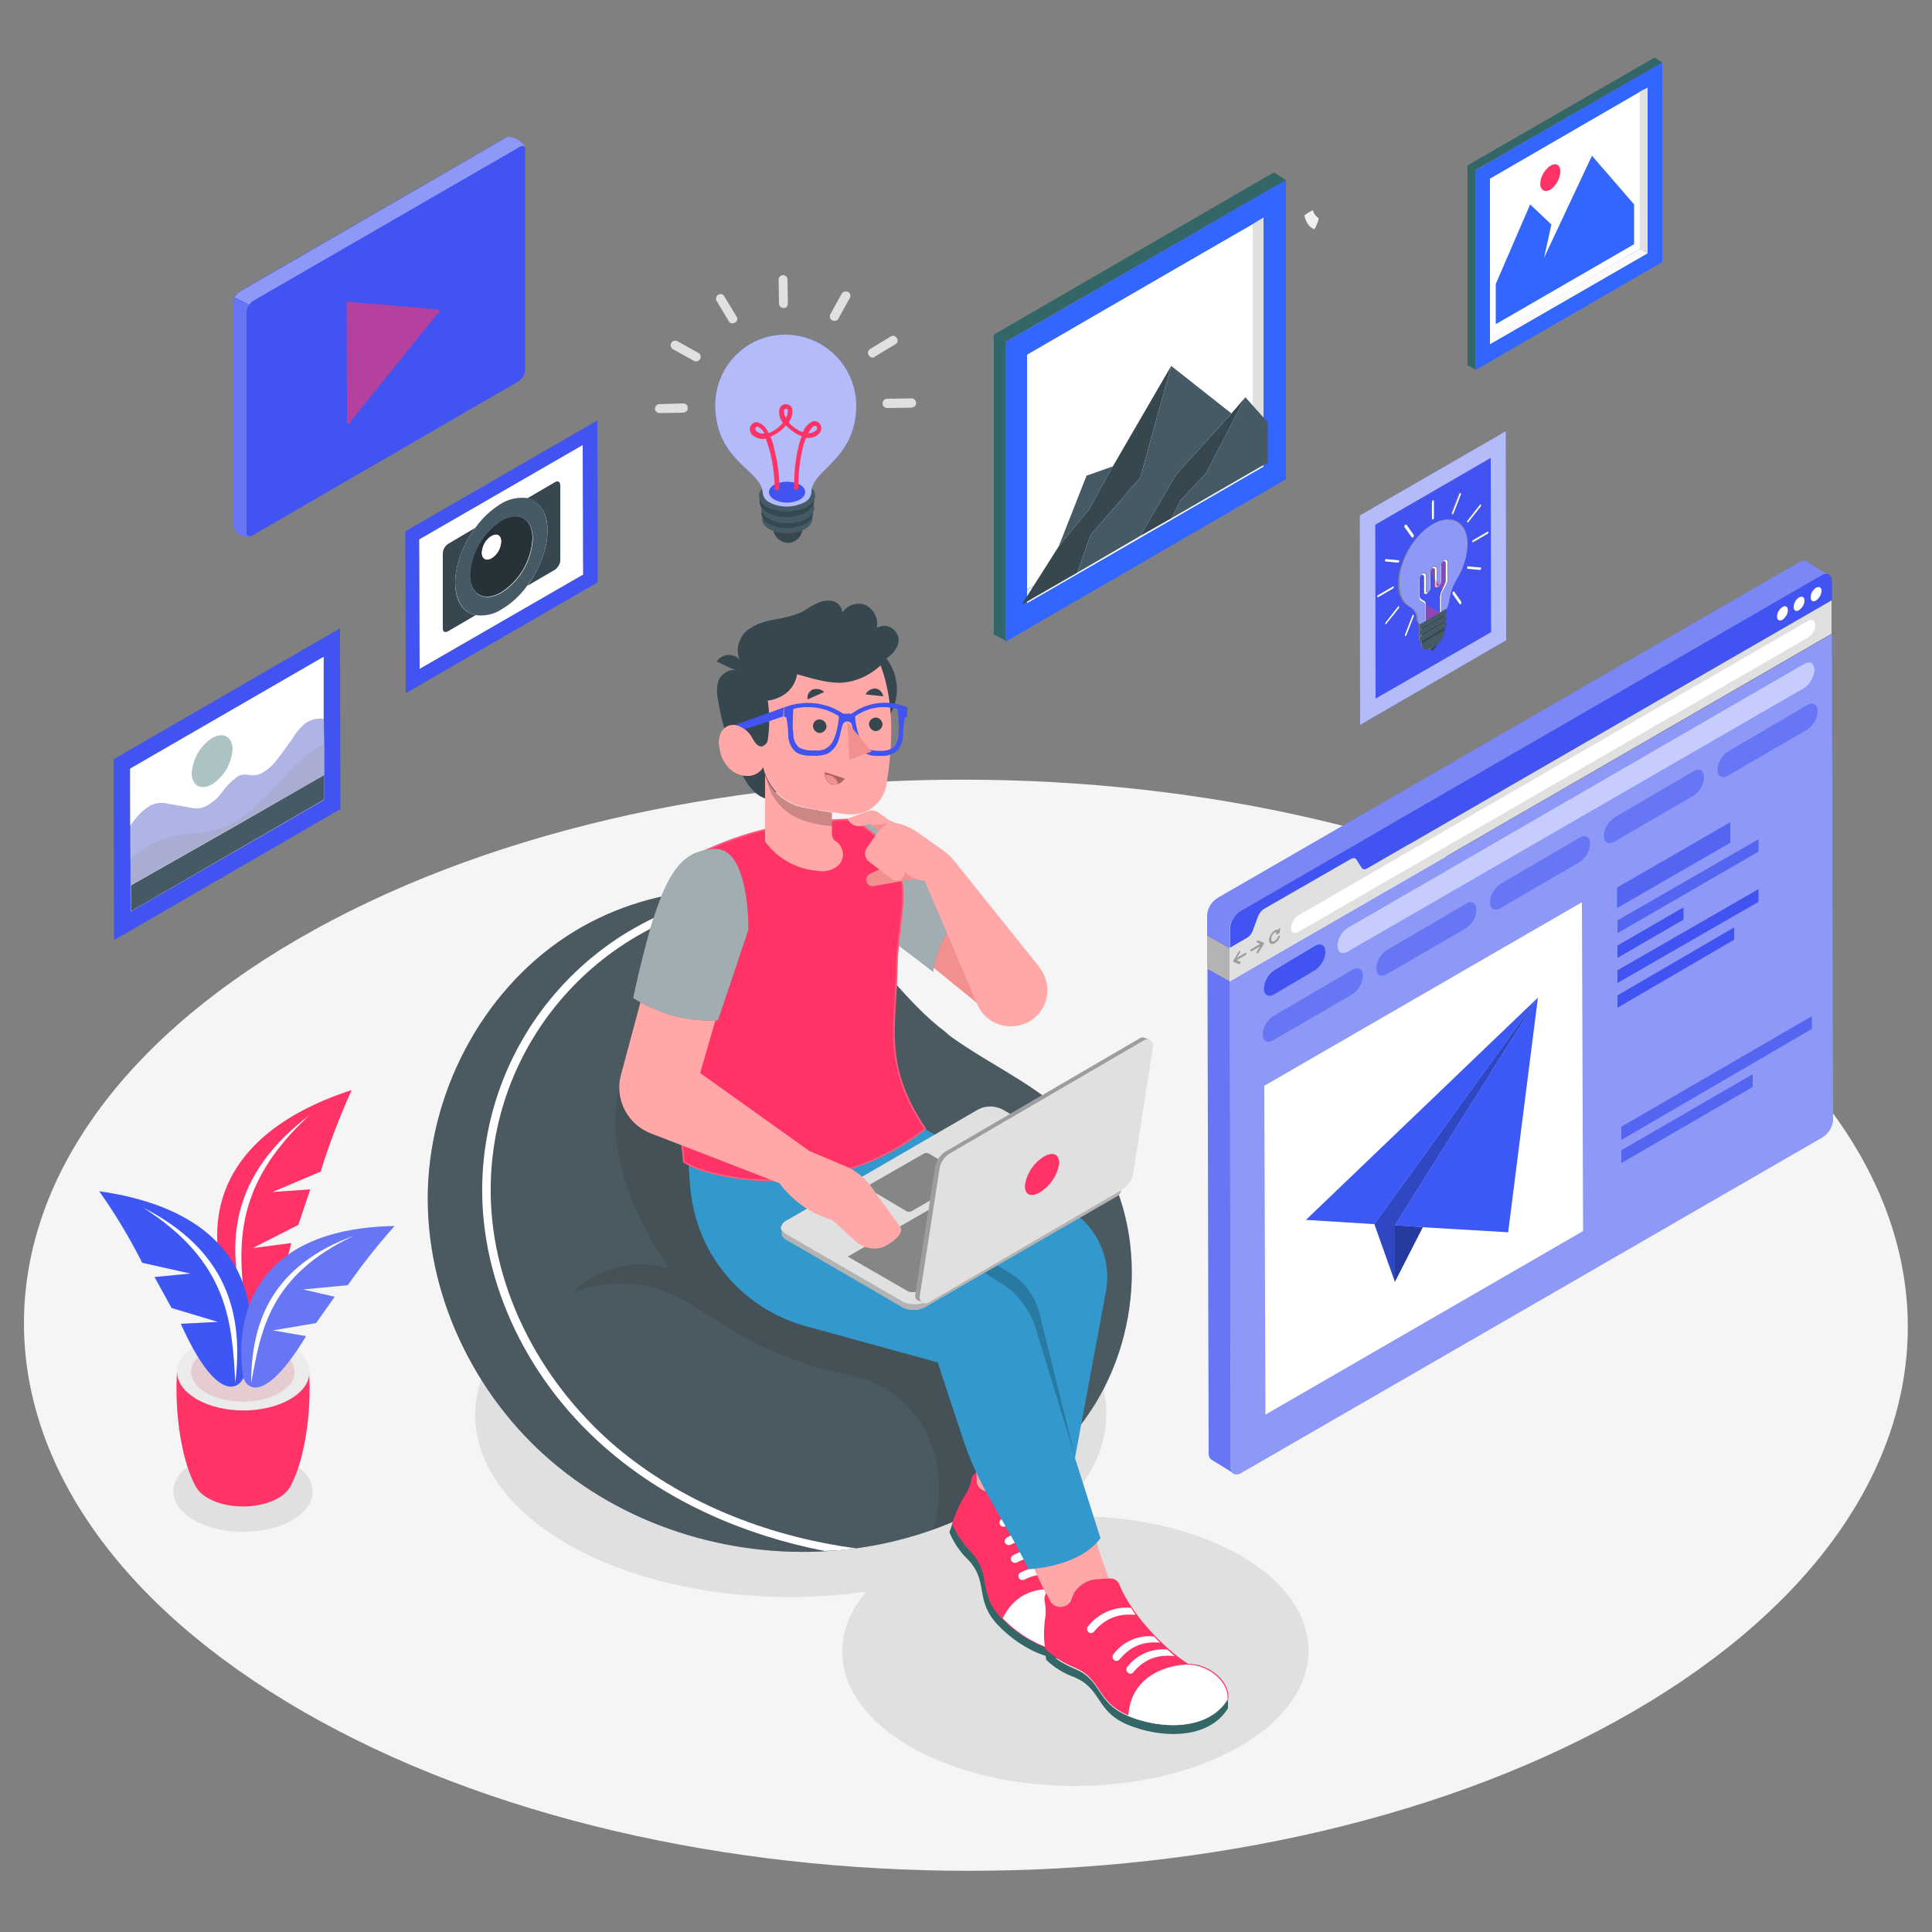 <?xml version="1.0" encoding="utf-8"?>
<!-- Generator: Adobe Illustrator 16.0.0, SVG Export Plug-In . SVG Version: 6.00 Build 0)  -->
<!DOCTYPE svg PUBLIC "-//W3C//DTD SVG 1.1//EN" "http://www.w3.org/Graphics/SVG/1.1/DTD/svg11.dtd">
<svg version="1.1" id="Layer_1" xmlns="http://www.w3.org/2000/svg" xmlns:xlink="http://www.w3.org/1999/xlink" x="0px" y="0px"
	 width="500px" height="500px" viewBox="0 0 500 500" enable-background="new 0 0 500 500" xml:space="preserve">
<rect x="0" y="0" width="500" height="500" fill="#808080" stroke="none"/>
<g>
	<g id="freepik--Floor--inject-6">
		<path fill="#F5F5F5" d="M421.7,243.1C326.2,188,171.9,188,77,243.1c-94.9,55.2-94.3,144.5,1.2,199.7s249.8,55.1,344.7,0
			C517.8,387.6,517.3,298.2,421.7,243.1z"/>
	</g>
	<g id="freepik--Shadows--inject-6">
		<path fill="#E0E0E0" d="M147.1,332.6c32-18.5,83.7-18.5,115.5,0c28.1,16.3,31.2,41.6,9.5,60c17.5-1.1,35.6,2.3,49,10
			c23.5,13.6,23.4,35.8-0.3,49.4c-23.6,13.6-61.8,13.6-85.3,0c-18.7-10.8-22.4-27.1-11.3-40.1c-26.9,3.9-56.6-0.3-77.5-12.4
			C114.9,381,115.1,351.1,147.1,332.6z"/>
		<path fill="#E0E0E0" d="M75.6,378.6c-7.1-4-18.5-4-25.5,0s-7,10.7,0.1,14.8c7.1,4.1,18.5,4,25.5,0
			C82.7,389.3,82.6,382.7,75.6,378.6z"/>
	</g>
	<g id="freepik--Plant--inject-6">
		<path fill="#FF3366" d="M80,355.1l-17.1,0.5l-17.1-0.5c-0.7,11.6,1.5,23.3,4.6,29.1l0,0c0.7,1.5,1.9,2.7,3.4,3.5
			c5,2.9,13.2,2.9,18.2,0c1.5-0.8,2.7-2,3.4-3.5C78.5,378.3,80.7,366.6,80,355.1z"/>
		<path fill="#EBEBEB" d="M75,348.1c6.7,3.9,6.8,10.1,0.1,14c-6.7,3.9-17.5,3.9-24.2,0c-6.7-3.9-6.8-10.1-0.1-14
			C57.4,344.2,68.2,344.2,75,348.1z"/>
		<path fill="#E0E0E0" d="M72.3,349.6c5.2,3,5.3,7.9,0,10.9c-5.2,3-13.6,3-18.9,0c-5.2-3-5.3-7.9,0-10.9
			C58.6,346.6,67.1,346.6,72.3,349.6z"/>
		<g opacity="0.15">
			<path fill="#FF597C" d="M72.3,349.6c5.2,3,5.3,7.9,0,10.9c-5.2,3-13.6,3-18.9,0c-5.2-3-5.3-7.9,0-10.9
				C58.6,346.6,67.1,346.6,72.3,349.6z"/>
		</g>
		<path fill="#FF3366" d="M91,282.1c-38.5,12.6-38.9,38.4-30.2,56.7c2.2,3.7,8.8,5.7,14.6-17.1l-10,1.3l11.8-6l3.1-9.2l-9.8,0.7
			l12.5-5.3C85.1,296.2,87.9,289.1,91,282.1z"/>
		<path fill="#FFFFFF" d="M80.1,288.6C59.8,304,58,321.7,63.7,340.2C61.7,323.9,59.5,307.5,80.1,288.6z"/>
		<path fill="#4154F1" d="M25.7,308.3c38,5.4,42.6,29.3,37.5,47.8c-1.4,3.8-7.3,6.8-16.4-13.5l9.6-0.5l-12-3.6l-4.4-8l9.3-0.9
			l-12.5-2.8C33.6,320.4,29.9,314.3,25.7,308.3z"/>
		<path opacity="0.2" fill="#3366FF" enable-background="new    " d="M25.7,308.3c38,5.4,42.6,29.3,37.5,47.8
			c-1.4,3.8-7.3,6.8-16.4-13.5l9.6-0.5l-12-3.6l-4.4-8l9.3-0.9l-12.5-2.8C33.6,320.4,29.9,314.3,25.7,308.3z"/>
		<path fill="#FFFFFF" d="M37,312.5c21.5,11,26.1,27.1,23.9,45.3C60,342.3,59.3,326.7,37,312.5z"/>
		<path fill="#4154F1" d="M102.1,317.3c-34.8,0.6-41.7,21.6-39.2,38.9c0.9,3.6,5.8,6.9,16.3-10.4l-8.6-1.5l11.2-1.9l4.8-6.8
			l-8.2-1.9l11.6-1.1C93.7,327.3,97.8,322.1,102.1,317.3z"/>
		<path fill="#FFFFFF" d="M91.6,319.8C70.9,327.4,65,341.4,65,358C67.5,344.1,69.8,330.1,91.6,319.8z"/>
		<path opacity="0.2" fill="#FFFFFF" enable-background="new    " d="M102.1,317.3c-34.8,0.6-41.7,21.6-39.2,38.9
			c0.9,3.6,5.8,6.9,16.3-10.4l-8.6-1.5l11.2-1.9l4.8-6.8l-8.2-1.9l11.6-1.1C93.7,327.3,97.8,322.1,102.1,317.3z"/>
	</g>
	<g id="freepik--Character--inject-6">
		<path fill="#455A64" d="M247.1,269c10.9,7.6,23.2,12.8,32.3,23c17.1,19,17.4,49.5,4.1,71.2c-13.3,21.7-38.2,34.7-63.5,37.7
			c-26.6,3.2-54.4-4.2-75.2-21c-20.8-16.7-34.1-42.9-34.1-69.7c0-26.7,13.7-53.4,36.1-68c20.4-13.3,49.8-17.1,70.3-1.9
			c10.4,7.7,17.3,19.1,27.6,26.8C245.4,267.8,246.2,268.4,247.1,269z"/>
		<path opacity="0.2" enable-background="new    " d="M247.1,269c10.9,7.6,23.2,12.8,32.3,23c17.1,19,17.4,49.5,4.1,71.2
			c-13.3,21.7-38.2,34.7-63.5,37.7c-26.6,3.2-54.4-4.2-75.2-21c-20.8-16.7-34.1-42.9-34.1-69.7c0-26.7,13.7-53.4,36.1-68
			c20.4-13.3,49.8-17.1,70.3-1.9c10.4,7.7,17.3,19.1,27.6,26.8C245.4,267.8,246.2,268.4,247.1,269z"/>
		<path opacity="0.1" fill="#FFFFFF" enable-background="new    " d="M247.1,269c10.9,7.6,23.2,12.8,32.3,23
			c17.1,19,17.4,49.5,4.1,71.2c-13.3,21.7-38.2,34.7-63.5,37.7c-26.6,3.2-54.4-4.2-75.2-21c-20.8-16.7-34.1-42.9-34.1-69.7
			c0-26.7,13.7-53.4,36.1-68c20.4-13.3,49.8-17.1,70.3-1.9c10.4,7.7,17.3,19.1,27.6,26.8C245.4,267.8,246.2,268.4,247.1,269z"/>
		<path opacity="0.1" enable-background="new    " d="M242.6,380.1c0-0.2,0-0.4-0.1-0.5c-1.8-12.1-11.2-21.7-23.3-23.9
			c-10.5-2-20.6-5.9-29.7-11.4c-6.5-3.9-12.7-8.8-20-10.9c-7.1-2-14.7-1.6-21.5,1.3c6.1-6.5,16.6-9.3,25.1-6.4
			c-5.8-8.9-10.9-18.5-13-29c-2-10.5-0.6-21.9,5.7-30.5c10-13.7,29.3-16.6,42.9-6.6c1.6,1.2,3.1,2.6,4.5,4
			c6.3,6.8,9.7,16.4,13.9,24.8c3,5.9,6,12.1,10.8,16.6c7.3,6.8,17.9,9.3,25.5,15.9c8.6,7.4,12.3,19.3,12.4,30.7
			c-0.1,7.7-1.3,15.3-3.3,22.7c-8.9,8.5-19.5,15-31.1,19C243,390.8,243.4,385.4,242.6,380.1z"/>
		<path fill="#FFFFFF" d="M124.8,306.6c0.7-38.1,28.8-70.2,66.6-75.8c2.6,0.2,5.1,0.7,7.6,1.3c-39.8,2.1-71.3,34.7-72,74.5
			c-0.5,24.8,11.7,50.2,32.5,67.9c16.4,13.8,38.1,23,62,26.2l-1.5,0.2c-2.2,0.3-4.3,0.4-6.5,0.5c-21.2-4.1-40.5-12.9-55.3-25.4
			C136.8,358.1,124.3,332.1,124.8,306.6z"/>
		<path fill="#FFA8A7" d="M270.4,371.9c-1.1,4.4-1.3,12.4-1.3,12.4l-3-1.1c-2.8-1.1-6.1-0.4-8.2,1.8l-0.1,0.1
			c-1.1,1.2-2.9,1.2-4.1,0.2l0,0c-0.6-0.5-1-1.3-1-2.2l-0.4-12.6L270.4,371.9z"/>
		<path fill="#336666" d="M259.1,418.4c6.1,6.5,17.4,12.2,25.6,6.7l-0.9,2.1c-8.2,5.6-19.4-0.1-25.6-6.7c-6.1-6.5-2.2-11.1-7.7-16.9
			c-2.1-2-3.7-4.4-4.8-7.1c0.3-0.6,0.5-1.4,0.8-2.4c1.2,2.7,2.8,5.2,4.9,7.3C256.9,407.4,253,411.9,259.1,418.4z"/>
		<path fill="#FF3366" d="M249.5,387.4c0.9-1.3,1.6-2.8,1.9-4.5c0.1-0.8,0.5-1.4,1.2-1.8l0.1,2.1c0,1.6,1.4,2.9,3,2.9
			c0.8,0,1.5-0.4,2.1-0.9l0.1-0.1c2.1-2.2,5.4-3,8.2-1.8l3,1.1c0.9,0.4,1.5,1.2,1.5,2.2c-0.2,8.6,3.8,20,8,26.2
			c4.3,1.8,8.1,7.6,6.2,12l-0.2,0.5c-8.2,5.6-19.4-0.1-25.6-6.7c-6.1-6.5-2.2-11.1-7.7-16.9c-2.1-2.2-3.7-4.6-4.9-7.3
			C247.2,391.8,248.2,389.5,249.5,387.4z"/>
		<path fill="#FFFFFF" d="M261.5,399.8c-0.5,0.2-1.1,0-1.4-0.5c-0.2-0.5,0-1.1,0.5-1.4c3.6-2.1,8.1-2.1,11.7,0
			c0.2,0.7,0.4,1.3,0.6,2C269.4,398.2,265.9,397.5,261.5,399.8z"/>
		<path fill="#FFFFFF" d="M260,395.1c-0.6,0.1-1.2-0.2-1.3-0.8c-0.1-0.4,0-0.8,0.3-1c3.8-2.1,8.5-2.1,12.2,0.1
			c0.1,0.7,0.3,1.4,0.4,2.1C268.1,393.6,264.5,392.8,260,395.1z"/>
		<path fill="#FFFFFF" d="M263.1,404.4c-0.5,0.2-1.1,0-1.4-0.5c-0.2-0.5,0-1.1,0.5-1.4c3.6-2,7.9-2.1,11.5-0.1
			c0.3,0.7,0.5,1.4,0.8,2.2C271,402.5,266.7,402.4,263.1,404.4z"/>
		<path fill="#FFFFFF" d="M278.7,412.7c4.3,1.8,8.1,7.7,6.2,12l-0.2,0.5c-8.1,5.5-19.1,0-25.2-6.4
			C264.5,408.6,275.2,411.2,278.7,412.7z"/>
		<path fill="#FFFFFF" d="M264.9,408.9c-0.6,0.1-1.2-0.2-1.3-0.8c-0.1-0.4,0-0.8,0.3-1c3.6-2,7.9-2.1,11.5-0.1
			c0.4,0.8,0.8,1.6,1.1,2.3C273,407.3,269.4,406.6,264.9,408.9z"/>
		<path fill="#FFA8A7" d="M283.3,396.8c0.8,4.5,3.8,11.9,3.8,11.9l-3.2,0.2c-3.1,0.1-5.7,2.1-6.8,5l-0.1,0.2
			c-0.5,1.5-2.2,2.3-3.6,1.8l0,0c-0.8-0.2-1.4-0.8-1.8-1.5l-5.4-11.3L283.3,396.8z"/>
		<path fill="#336666" d="M291.7,444c8.2,3.5,20.8,4.2,26.1-4.2v2.3c-5.2,8.4-17.8,7.7-26.1,4.2c-8.2-3.5-6.5-9.3-13.8-12.3
			c-2.7-1-5.2-2.5-7.2-4.5c0-0.7-0.1-1.5-0.3-2.5c2.2,2,4.7,3.6,7.5,4.8C285.3,434.7,283.5,440.5,291.7,444z"/>
		<path fill="#FF3366" d="M270.4,419.4c0.3-1.6,0.3-3.2,0-4.9c-0.2-0.7-0.1-1.5,0.4-2.2l0.9,1.9c0.7,1.5,2.5,2.1,4,1.4
			c0.7-0.3,1.3-0.9,1.5-1.7l0.1-0.2c1-2.9,3.7-4.9,6.8-5l3.2-0.2c1,0,1.9,0.5,2.3,1.4c3.2,7.9,11.6,16.7,17.9,20.7
			c4.7-0.1,10.4,3.8,10.4,8.5v0.5c-5.2,8.4-17.8,7.7-26.1,4.2c-8.2-3.5-6.5-9.3-13.8-12.3c-2.7-1.1-5.3-2.7-7.5-4.8
			C270.1,424.4,270.1,421.9,270.4,419.4z"/>
		<path fill="#FF3366" d="M286.4,425.9c-0.5,0.4-1.2,0.2-1.5-0.2c-0.2-0.3-0.3-0.7-0.1-1.1c2.5-3.3,6.6-5.1,10.8-4.7
			c0.5,0.5,0.9,1.1,1.3,1.6C293,421.3,289.5,422.1,286.4,425.9z"/>
		<path fill="#FFFFFF" d="M283.1,422.3c-0.4,0.4-1,0.5-1.4,0.1c-0.4-0.4-0.5-1-0.2-1.4l0,0c2.7-3.5,6.9-5.3,11.2-4.9
			c0.4,0.6,0.8,1.2,1.2,1.8C290,417.6,286.3,418.4,283.1,422.3z"/>
		<path fill="#FFFFFF" d="M289.7,429.5c-0.4,0.4-1,0.5-1.4,0.1c-0.4-0.4-0.5-1-0.2-1.4c2.4-3.3,6.4-5.1,10.5-4.7
			c0.5,0.5,1.1,1.1,1.6,1.6C296.3,424.8,292.8,425.7,289.7,429.5z"/>
		<path fill="#FFFFFF" d="M307.3,430.8c4.7-0.1,10.4,3.8,10.4,8.5v0.5c-5.1,8.3-17.5,7.7-25.7,4.3
			C292.7,432.8,303.5,430.8,307.3,430.8z"/>
		<path fill="#FFFFFF" d="M293.2,432.9c-0.5,0.4-1.2,0.3-1.5-0.2c-0.2-0.3-0.3-0.7-0.1-1.1c2.4-3.3,6.4-5.1,10.5-4.7
			c0.7,0.6,1.3,1.1,1.9,1.7C300,428.2,296.4,429,293.2,432.9z"/>
		<path fill="#3399CC" d="M234.9,289.7l41.2,23c7.7,4.3,11.7,13,10.1,21.6l-8,43l6.6,20.8c-5.7,7.6-18.6,8-18.6,8
			c-7.2-14.5-12.6-20.7-16.7-32.9c-4.1-12.2-6.8-20.6-6.8-20.6l-34.2-9.4c-16-4.4-27.8-18-29.7-34.5c-0.6-5.2-0.6-8.7-0.6-8.7
			L234.9,289.7z"/>
		<path opacity="0.2" enable-background="new    " d="M234.6,301.3c0,4.6-1.6,9-4.6,12.6l29.1,18.2c4.3,2.7,7.4,6.8,8.9,11.6
			l10.3,33.6l-9.3-37.5c-1.1-4.3-3.8-8-7.6-10.3l-26.9-16.6C237.3,306,234.6,301.3,234.6,301.3z"/>
		<path fill="#E0E0E0" d="M202,317.4c0,0.2,0,0.4,0,0.5l0,0c0,0.1,0.1,0.3,0.2,0.4l0,0c0.1,0.1,0.2,0.3,0.4,0.4l0,0
			c0.2,0.1,0.4,0.3,0.5,0.4l30.1,17.5c0.3,0.1,0.6,0.3,0.9,0.4l0.3,0.1l0.4,0.1l0.5,0.1h0.1c0.3,0,0.5,0,0.7,0h0.1
			c0.3,0,0.5,0,0.7,0h0.1c0.2,0,0.5,0,0.7-0.1h0.1l0.6-0.2h0.1c0.2-0.1,0.5-0.2,0.7-0.3l49.7-28.7c0.2-0.1,0.4-0.3,0.6-0.4l0.1-0.2
			c0.1-0.1,0.2-0.2,0.3-0.3c0,0,0-0.1,0.1-0.2c0-0.1,0.1-0.2,0.1-0.3c0,0,0-0.1,0-0.2s0-0.2,0-0.3v1.8c0,0.1,0,0.2,0,0.3
			c0,0.1,0,0.1,0,0.2s-0.1,0.2-0.1,0.3c0,0,0,0.1-0.1,0.2c-0.1,0.1-0.2,0.2-0.3,0.3c-0.1,0.1-0.1,0.1-0.1,0.1
			c-0.2,0.1-0.4,0.3-0.6,0.4l-49.7,28.7c-0.2,0.1-0.4,0.2-0.7,0.3h-0.1c-0.2,0.1-0.4,0.1-0.6,0.2h0.2c-0.2,0-0.5,0.1-0.7,0.1h-0.1
			c-0.2,0-0.5,0-0.7,0h-0.1c-0.2,0-0.5,0-0.7,0h-0.1c-0.2,0-0.4,0-0.5-0.1l-0.4-0.1l-0.3-0.1c-0.3-0.1-0.6-0.2-0.9-0.4l-30.1-17.5
			c-0.2-0.1-0.4-0.2-0.5-0.4l0,0c-0.1-0.1-0.3-0.3-0.4-0.4l0,0c-0.1-0.1-0.2-0.3-0.2-0.4l0,0c0-0.1,0-0.3,0-0.4l0,0v-1.9L202,317.4z
			"/>
		<path opacity="0.2" enable-background="new    " d="M202,317.4c0,0.2,0,0.4,0,0.5l0,0c0,0.1,0.1,0.3,0.2,0.4l0,0
			c0.1,0.1,0.2,0.3,0.4,0.4l0,0c0.2,0.1,0.4,0.3,0.5,0.4l30.1,17.5c0.3,0.1,0.6,0.3,0.9,0.4l0.3,0.1l0.4,0.1l0.5,0.1h0.1
			c0.3,0,0.5,0,0.7,0h0.1c0.3,0,0.5,0,0.7,0h0.1c0.2,0,0.5,0,0.7-0.1h0.1l0.6-0.2h0.1c0.2-0.1,0.5-0.2,0.7-0.3l49.7-28.7
			c0.2-0.1,0.4-0.3,0.6-0.4l0.1-0.2c0.1-0.1,0.2-0.2,0.3-0.3c0,0,0-0.1,0.1-0.2c0-0.1,0.1-0.2,0.1-0.3c0,0,0-0.1,0-0.2s0-0.2,0-0.3
			v1.8c0,0.1,0,0.2,0,0.3c0,0.1,0,0.1,0,0.2s-0.1,0.2-0.1,0.3c0,0,0,0.1-0.1,0.2c-0.1,0.1-0.2,0.2-0.3,0.3c-0.1,0.1-0.1,0.1-0.1,0.1
			c-0.2,0.1-0.4,0.3-0.6,0.4l-49.7,28.7c-0.2,0.1-0.4,0.2-0.7,0.3h-0.1c-0.2,0.1-0.4,0.1-0.6,0.2h0.2c-0.2,0-0.5,0.1-0.7,0.1h-0.1
			c-0.2,0-0.5,0-0.7,0h-0.1c-0.2,0-0.5,0-0.7,0h-0.1c-0.2,0-0.4,0-0.5-0.1l-0.4-0.1l-0.3-0.1c-0.3-0.1-0.6-0.2-0.9-0.4l-30.1-17.5
			c-0.2-0.1-0.4-0.2-0.5-0.4l0,0c-0.1-0.1-0.3-0.3-0.4-0.4l0,0c-0.1-0.1-0.2-0.3-0.2-0.4l0,0c0-0.1,0-0.3,0-0.4l0,0v-1.9L202,317.4z
			"/>
		<path fill="#E0E0E0" d="M290.6,306.8c0,0.1-0.1,0.2-0.1,0.3c0,0,0,0.1-0.1,0.2c-0.1,0.1-0.2,0.2-0.3,0.3l-0.1,0.2
			c-0.2,0.1-0.4,0.3-0.6,0.4l-49.8,28.7c-0.2,0.1-0.5,0.2-0.7,0.3h-0.1l-0.6,0.2h-0.1c-0.2,0-0.5,0.1-0.7,0.1h-0.1
			c-0.3,0-0.5,0-0.7,0h-0.1c-0.2,0-0.5,0-0.7,0h-0.1l-0.5-0.1l-0.5-0.1l-0.3-0.1c-0.3-0.1-0.6-0.2-0.9-0.4l-30.2-17.5
			c-0.2-0.1-0.4-0.3-0.5-0.4l0,0c-0.1-0.1-0.3-0.3-0.4-0.4l0,0c-0.1-0.1-0.2-0.3-0.2-0.4l0,0c0-0.2,0-0.4,0-0.5
			c0.1-0.8,0.6-1.4,1.3-1.7l49.7-28.8c1.9-1,4.2-1,6.2,0l30.1,17.5c0.7,0.3,1.2,1,1.3,1.8c0,0.1,0,0.2,0,0.3
			C290.6,306.6,290.6,306.7,290.6,306.8z"/>
		<path fill="#E0E0E0" d="M286.5,306.3l-48.4,27.9l-0.2,0.1h-0.1c-0.1,0-0.3,0.1-0.4,0.1h-0.3H237h-0.5l0,0H236h-0.3l-0.4-0.1
			c-0.1,0-0.2-0.1-0.3-0.1l-15.6-9l49.9-28.8L286.5,306.3z"/>
		<path fill="#263238" d="M236.5,334.5L236.5,334.5z"/>
		<path fill="#E0E0E0" d="M240.5,298.6l9.1,5.4c0.5,0.3,0.6,0.8,0.3,1.3c-0.1,0.1-0.2,0.3-0.3,0.3l-13.6,7.8c-0.5,0.3-1,0.3-1.5,0
			l-9.1-5.4c-0.4-0.3-0.6-0.8-0.3-1.3c0.1-0.1,0.2-0.3,0.3-0.3l13.6-7.8C239.4,298.3,240,298.3,240.5,298.6z"/>
		<path opacity="0.4" enable-background="new    " d="M286.5,306.3l-48.4,27.9l-0.2,0.1h-0.1c-0.1,0-0.3,0.1-0.4,0.1h-0.3H237h-0.5
			l0,0H236h-0.3l-0.4-0.1c-0.1,0-0.2-0.1-0.3-0.1l-15.6-9l49.9-28.8L286.5,306.3z"/>
		<path opacity="0.4" enable-background="new    " d="M240.5,298.6l9.1,5.4c0.5,0.3,0.6,0.8,0.3,1.3c-0.1,0.1-0.2,0.3-0.3,0.3
			l-13.6,7.8c-0.5,0.3-1,0.3-1.5,0l-9.1-5.4c-0.4-0.3-0.6-0.8-0.3-1.3c0.1-0.1,0.2-0.3,0.3-0.3l13.6-7.8
			C239.4,298.3,240,298.3,240.5,298.6z"/>
		<path fill="#E0E0E0" d="M236.9,335l5.1-32.8c0.3-1.8,1.3-3.4,2.9-4.3l50.1-29.2c0.4-0.2,0.9-0.3,1.3-0.1l0,0l1.2,0.6l-0.4,0.1
			c0.1,0.3,0.2,0.6,0.1,0.9L292,303c-0.3,1.8-1.4,3.4-2.9,4.3L239,336.5c-0.1,0-0.2,0.1-0.3,0.1v0.5l-1.2-0.6l0,0
			C237,336.3,236.7,335.6,236.9,335z"/>
		<path opacity="0.3" enable-background="new    " d="M236.9,335l5.1-32.8c0.3-1.8,1.3-3.4,2.9-4.3l50.1-29.2
			c0.4-0.2,0.9-0.3,1.3-0.1l0,0l1.2,0.6l-0.4,0.1c0.1,0.3,0.2,0.6,0.1,0.9L292,303c-0.3,1.8-1.4,3.4-2.9,4.3L239,336.5
			c-0.1,0-0.2,0.1-0.3,0.1v0.5l-1.2-0.6l0,0C237,336.3,236.7,335.6,236.9,335z"/>
		<path fill="#E0E0E0" d="M246,298.4l50.1-29.2c0.7-0.4,1.7-0.1,2.1,0.6c0.2,0.3,0.2,0.6,0.2,1l-5.1,32.8c-0.3,1.8-1.4,3.4-2.9,4.3
			l-50.1,29.2c-0.7,0.4-1.7,0.2-2.1-0.5c-0.2-0.3-0.2-0.6-0.2-1l5.1-32.8C243.3,300.9,244.4,299.3,246,298.4z"/>
		<path fill="#FF3366" d="M270.2,299.3c-2.6,1.6-4.4,4.2-4.9,7.2c-0.3,2.6,1.3,3.5,3.8,2.1c2.6-1.6,4.4-4.2,5-7.2
			C274.3,298.8,272.7,297.9,270.2,299.3z"/>
		<path fill="#F28F8F" d="M240.6,249.6l13.6,11.1l9-14.5l-11.3-12.7C242,237.8,240.6,249.6,240.6,249.6z"/>
		<path fill="#455A64" d="M220.8,212c10.7-1.2,11.7,1.2,18.6,7.7s14,13.9,14,13.9c-10.7,5.2-11.9,17.9-11.9,17.9
			c-5.8-4.5-10.7-8.1-10.7-8.1L220.8,212z"/>
		<path opacity="0.5" fill="#FFFFFF" enable-background="new    " d="M220.8,212c10.7-1.2,11.7,1.2,18.6,7.7s14,13.9,14,13.9
			c-10.7,5.2-11.9,17.9-11.9,17.9c-5.8-4.5-10.7-8.1-10.7-8.1L220.8,212z"/>
		<path fill="#455A64" d="M181.8,220.5c15.2-7.1,26.5-7.9,39-8.5c18.6,12,11.6,21.9,11.3,37.9c-0.3,16-3.8,25.6,7.3,42.2
			c-24.3,19.4-55.1,13.3-62.4,8.6C172.2,256.6,173.5,223.9,181.8,220.5z"/>
		<path fill="#FF3366" stroke="#FF597C" stroke-width="0.45" stroke-miterlimit="10" d="M181.8,220.5c15.2-7.1,26.5-7.9,39-8.5
			c18.6,12,11.6,21.9,11.3,37.9c-0.3,16-3.8,25.6,7.3,42.2c-24.3,19.4-55.1,13.3-62.4,8.6C172.2,256.6,173.5,223.9,181.8,220.5z"/>
		<path fill="#37474F" d="M228,187.9c4.9-4.6,5.5-12.1,1.4-17.5c1.4-0.9,2.4-2.1,3-3.6c0.6-2-0.6-4.1-2.6-4.7c-1-0.3-2-0.1-2.9,0.4
			c0.5-2.4-0.7-4.8-2.9-5.9c-2.2-0.9-4.7,0-6,1.9c-0.1-1.5-1.3-2.7-2.7-3c-1.5-0.2-3,0.1-4.2,0.8c-1.3,0.6-2.5,1.5-3.8,2.2
			c-2.3,0.9-4.7,1.5-7.2,1.9c-2.5,0.4-4.8,1.3-6.8,2.8c-1.9,1.6-3.2,5-1.8,7.5c-0.8-0.8-2-1.3-3.2-1.2c-1.1,0.1-2.2,0.7-2.8,1.7
			c1.7,0.8,3.2,1.6,5,2.3c-1.6-0.5-3.8,0.9-4.5,2.5c-0.5,1.6-0.6,3.4-0.2,5c1,6.4,3,12.6,5.8,18.5c1.4,3,3.4,6.2,6.6,7.2L228,187.9z
			"/>
		<path fill="#FFA8A7" d="M227.9,172.2c-2.9,2.7-6.7,4.4-10.6,4.5c-3.7,0-7.4-1.2-11-2.2c-0.3,1.8-1.2,3.4-2.5,4.6
			c-1.4,1.2-3.2,2-5.1,2.2c0.5,3.4,0.5,6.8,0,10.2c-0.1,0.7-0.6,1.3-1.3,1.6c-1.2,0.4-2-0.9-2.6-1.9c-0.6-1.2-1.5-2.2-2.7-2.9
			c-1.1-0.8-2.6-0.9-3.8-0.4c-1,0.5-1.7,1.4-2,2.4c-0.3,1-0.4,2.2-0.1,3.2c0.2,1.8,0.9,3.5,2.1,4.9c1.2,1.4,2.9,2.3,4.7,2.4
			c1.8,0.2,3.6-0.7,4.5-2.2l0.1,0.3c0.1,0.5,0.3,1.1,0.5,1.6c1.6,4.3,5.4,7.5,9.9,8.4c2.3,0.5,4.8,0.9,7.4,1.3
			c1.3,0.2,2.6,0.4,3.8,0.5c4.9,0.6,9.4-2.7,10.2-7.6C231,193.4,231.6,182,227.9,172.2z"/>
		<path fill="#FFA8A7" d="M198,200.6v17.2c3.3,4.5,8.3,7.2,13.8,7.6c1.8,0.3,3.6-0.2,5-1.3c1.7-1.5,1.8-4,0.3-5.7
			c-0.2-0.3-0.5-0.5-0.8-0.7c-0.6-0.4-1-1.1-1-1.8v-5.6c-2.6-0.4-5.1-0.9-7.4-1.3C203.3,208.1,199.6,204.9,198,200.6z"/>
		<path opacity="0.2" enable-background="new    " d="M209.5,212.8c1.9,0.5,3.8,0.9,5.8,1v-3.5c-2.6-0.4-5.1-0.9-7.4-1.3
			c-4.2-0.9-7.8-3.7-9.5-7.7c0.4,2.7,1.6,5.2,3.5,7.2C203.9,210.6,206.5,212.1,209.5,212.8z"/>
		<path fill="#4154F1" d="M220.4,184.7h-2.2c-4.5-3.1-10.3-3.6-15.3-1.6v2.3l0.6,0.3c0.3,1.5,0.5,3.1,0.5,4.6s0.6,3,1.7,4.1
			c1.2,1.1,3,1.2,4.6,1.2c1.3,0.1,2.6-0.1,3.8-0.5c1.4-0.8,2.4-2,2.9-3.5c0.5-1.4,0.5-2.3,1.1-4.1c0.2-0.5,0.7-0.8,1.2-0.8
			s1,0.3,1.1,0.8c0.6,1.8,0.5,2.6,1.1,4.1c0.4,1.4,1.4,2.7,2.7,3.5c1.1,0.5,2.3,0.6,3.6,0.5c1.5,0.2,3.1-0.3,4.3-1.2
			c1-1.1,1.6-2.6,1.6-4.1s0.2-3.1,0.5-4.6l0.6-0.3v-2.3C230.1,181,224.6,181.6,220.4,184.7z M217.1,185.8l-0.1,0.8
			c-0.2,1.5-0.5,3-1.1,4.4c-0.4,1.2-1.2,2.2-2.3,2.8c-0.9,0.4-1.8,0.5-2.7,0.4h-0.5c-1.3,0.1-2.7-0.2-3.8-0.9
			c-0.8-0.9-1.3-2-1.3-3.2c0-0.4,0-0.8-0.1-1.2c-0.1-1.1,0-3.6,0.1-5.4c1.3-0.4,2.6-0.5,3.9-0.5c2.8,0,5.5,0.8,7.8,2.3
			C217.1,185.5,217.1,185.8,217.1,185.8z M232.6,189c0,0.4,0,0.8-0.1,1.2c0,1.2-0.5,2.3-1.2,3.2c-1,0.7-2.3,1-3.6,0.9h-0.4
			c-0.9,0-1.8-0.1-2.6-0.5c-1-0.6-1.8-1.6-2.2-2.8c-0.5-1.4-0.9-2.9-1.1-4.4l-0.1-0.8c0,0,0-0.4,0.1-0.5c2.2-1.5,4.7-2.3,7.3-2.3
			c1.2,0,2.5,0.2,3.6,0.5C232.6,185.4,232.6,187.9,232.6,189z"/>
		<path fill="#4154F1" d="M202.8,183.1l-12.5,4.5c0.9,0.2,1.8,0.6,2.4,1.1c0.1,0.1,10-3.3,10-3.3L202.8,183.1L202.8,183.1z"/>
		<polygon fill="#F28F8F" points="219.3,186.9 225.6,194.5 219.8,196.6 		"/>
		<path fill="#37474F" d="M210.4,187.9c0,0.9,0.8,1.8,1.7,1.8s1.8-0.8,1.8-1.7c0-0.9-0.8-1.8-1.7-1.8l0,0
			C211.2,186.1,210.4,186.9,210.4,187.9C210.4,187.8,210.4,187.9,210.4,187.9z"/>
		<path fill="#37474F" d="M224.9,187.4c0,0.9,0.8,1.8,1.7,1.8s1.8-0.8,1.8-1.7c0-0.9-0.8-1.8-1.7-1.8
			C225.8,185.7,224.9,186.4,224.9,187.4L224.9,187.4z"/>
		<path fill="#37474F" d="M224,179.7l4.6,0.5c-0.2-1-0.9-1.8-1.9-2C225.6,178.1,224.5,178.7,224,179.7z"/>
		<path fill="#37474F" d="M213.3,179.1L209,181c-0.2-1,0.3-2,1.2-2.5C211.3,178.1,212.5,178.3,213.3,179.1z"/>
		<path fill="#F28F8F" d="M213.5,199.8l5.1,1.7c-0.7,1.2-2.2,1.8-3.5,1.5C213.9,202.4,213.3,201.1,213.5,199.8z"/>
		<path opacity="0.3" enable-background="new    " d="M213.5,199.8l5.1,1.7c-0.7,1.2-2.2,1.8-3.5,1.5
			C213.9,202.4,213.3,201.1,213.5,199.8z"/>
		<path fill="#F28F8F" d="M216.9,202.9c-0.5,0.2-1.1,0.2-1.7,0c-1-0.4-1.6-1.3-1.6-2.4C215.1,200.4,216.6,201.4,216.9,202.9z"/>
		<path fill="#F28F8F" d="M229.6,224.1l-4.4,2c-0.9,0.4-1.3,1.4-0.9,2.3l0,0l0,0c0.4,0.7,1.1,1.1,1.9,0.9l10.8-1.9l-3.2-4.2
			L229.6,224.1z"/>
		<path fill="#FFA8A7" d="M239.3,227.9l13.6,32c2,4.7,7.3,6.9,12.1,5.1l0,0c4.9-1.8,7.3-7.3,5.4-12.2c-0.4-0.9-0.9-1.8-1.4-2.5
			l-22.2-27.7c-0.8-0.9-1.7-1.8-2.7-2.5l-6.8-4.8c-1.9-1.3-4.1-2.2-6.5-2.5l0,0l-3.3-2.4c-0.9-0.7-2.1-0.9-3.1-0.4l-5.1,1.9l0,0
			c0.7,1.4,2.3,2.3,3.8,1.8l2-0.5l2.4,1.8l-3.1,4.3c-0.9,1.2-0.6,2.8,0.5,3.7l5.9,4.5c0.5,0.4,1.2,0.5,1.9,0.3l0,0
			c1-0.3,1.7-1.4,1.4-2.4l0,0C235.4,227,237.3,227.9,239.3,227.9z"/>
		<path fill="#F28F8F" d="M227.5,215c0.6-0.7,1.4-1.3,2.2-1.8l-4.1,0.3L227.5,215z"/>
		<path fill="#FFA8A7" d="M185.8,261.8l-4.6,15.9l28.3,20.2l9.5,4c2.5,1.1,4.7,2.8,6.3,5l7.8,10.8c0.9,1.8-3.2,4.7-5.1,5.2l0,0
			c-2.3,0.6-4.7,0-6.5-1.6l-6-5.5l-1.7-0.6c-4.9-1.7-9-4.9-12.1-9l0,0l-33.3-12.9c-6-2.3-9.4-8.9-7.7-15.1l5.5-20.5L185.8,261.8z"/>
		<path fill="#455A64" d="M185.8,264.1l7.9-23.5c0,0,0.3-21.6-8.9-20.9c-9.1,0.7-13.8,5.9-20.8,37.9l-0.1,0.7
			C170.4,262.4,178.1,264.5,185.8,264.1z"/>
		<path opacity="0.5" fill="#FFFFFF" enable-background="new    " d="M185.8,264.1l7.9-23.5c0,0,0.3-21.6-8.9-20.9
			c-9.1,0.7-13.8,5.9-20.8,37.9l-0.1,0.7C170.4,262.4,178.1,264.5,185.8,264.1z"/>
	</g>
	<g id="freepik--light-bulb--inject-6">
		<g id="freepik--freepik--light--inject-77--inject-6">
			<path fill="#37474F" d="M207.7,136.6c0,2.1-1.6,3.8-3.7,3.9c-2.1,0-3.8-1.7-3.9-3.7c0-2.1,1.6-3.8,3.7-3.9
				C205.9,132.8,207.7,134.5,207.7,136.6L207.7,136.6z"/>
			<path fill="#455A64" d="M199.2,137c-2.6-1.4-2.6-3.8-0.1-5.3c2.8-1.5,6.3-1.6,9.2-0.1c2.6,1.4,2.6,3.8,0.1,5.3
				C205.5,138.4,202.1,138.4,199.2,137z"/>
			<path fill="#37474F" d="M199.1,135.6c-2.7-1.5-2.7-3.9-0.1-5.4c2.9-1.6,6.5-1.6,9.4-0.1c2.6,1.5,2.7,3.9,0.1,5.4
				C205.6,137,202.1,137.1,199.1,135.6z"/>
			<path fill="#455A64" d="M199,134.3c-2.7-1.5-2.7-4,0-5.5c3-1.6,6.7-1.7,9.7-0.1c2.7,1.5,2.7,4,0.1,5.6
				C205.6,135.8,202,135.8,199,134.3z"/>
			<path fill="#37474F" d="M198.7,132.7c-2.8-1.5-2.8-4.1-0.1-5.8c3.1-1.7,6.8-1.7,10-0.2c2.8,1.6,2.8,4.1,0.1,5.8
				C205.7,134.2,201.9,134.3,198.7,132.7z"/>
			<path fill="#455A64" d="M198.6,131.3c-2.9-1.7-2.9-4.2-0.1-5.9c3.2-1.7,7-1.8,10.3-0.1c2.8,1.6,2.9,4.2,0.1,5.9
				C205.6,132.7,201.9,132.8,198.6,131.3z"/>
			<path fill="#4154F1" d="M203,86.6c-10,0.1-18,8.4-17.9,18.4v0.1c0.2,14.4,12.1,16.6,12.3,22.5c0.1,1.1,0.9,2.1,1.9,2.5
				c2.8,1.4,6.1,1.3,8.9-0.1c1-0.5,1.7-1.5,1.8-2.6l0,0c-0.1-5.8,11.8-8.4,11.6-22.9C221.3,94.5,213.1,86.5,203,86.6L203,86.6
				L203,86.6z"/>
			<g opacity="0.6">
				<path fill="#FFFFFF" d="M203,86.6c-10,0.1-18,8.4-17.9,18.4v0.1c0.2,14.4,12.1,16.6,12.3,22.5c0.1,1.1,0.9,2.1,1.9,2.5
					c2.8,1.4,6.1,1.3,8.9-0.1c1-0.5,1.7-1.5,1.8-2.6l0,0c-0.1-5.8,11.8-8.4,11.6-22.9C221.3,94.5,213.1,86.5,203,86.6L203,86.6
					L203,86.6z"/>
			</g>
			<path fill="#4154F1" d="M200.4,129.3c-1.8-1.1-1.9-2.7-0.1-3.8c2.1-1.1,4.5-1.1,6.7-0.1c1.8,1.1,1.9,2.7,0,3.9
				C205,130.3,202.5,130.4,200.4,129.3z"/>
			<path fill="#FF3366" d="M206.1,126.8c-0.3,0-0.6-0.3-0.6-0.6c0-3.5,0.3-7,1.1-10.4c0.2-1,0.5-1.9,0.9-2.9
				c-0.5-0.2-1.1-0.4-1.6-0.8c-0.9-0.5-1.8-1.3-2.5-2c-0.7,0.8-1.5,1.5-2.4,2.1c-0.5,0.3-1,0.6-1.6,0.8c0.4,0.9,0.7,1.9,0.9,2.9
				c0.9,3.4,1.4,6.9,1.4,10.4c0,0.4-0.3,0.6-0.6,0.6c-0.3,0-0.6-0.3-0.6-0.6c-0.1-3.4-0.5-6.8-1.4-10c-0.3-1-0.6-1.9-0.9-2.8
				c-1.3,0.3-2.5-0.1-3.5-0.9c-0.7-0.7-0.9-1.8-0.3-2.6c0.4-0.5,1-0.9,1.7-0.7c1.3,0.4,2.3,1.5,2.8,2.8c0.5-0.2,1-0.4,1.4-0.7
				c0.9-0.5,1.7-1.2,2.3-2c-0.8-0.9-1.1-2.2-0.9-3.5c0.2-0.8,0.9-1.3,1.6-1.3c0.8,0,1.5,0.4,1.7,1.2c0.2,1.2-0.1,2.5-0.9,3.5
				c0.7,0.8,1.4,1.4,2.3,1.9c0.4,0.3,0.9,0.5,1.4,0.6c0.5-1.3,1.4-2.3,2.7-2.8c0.7-0.1,1.3,0.2,1.7,0.7c0.5,0.8,0.5,1.8-0.2,2.5
				c-0.9,0.9-2.2,1.3-3.4,1.1c-0.4,0.9-0.7,1.9-0.9,2.9c-0.8,3.3-1.1,6.7-1.1,10.1c0,0.4-0.3,0.6-0.6,0.6l0,0L206.1,126.8
				L206.1,126.8z M195.9,110.4c-0.1,0-0.3,0.1-0.3,0.2c-0.3,0.4,0,0.9,0.2,1c0.5,0.5,1.3,0.7,2,0.6c-0.3-0.8-0.9-1.4-1.7-1.8H195.9z
				 M209.2,112.1c0.7,0,1.4-0.2,2-0.7c0.1-0.1,0.5-0.5,0.1-1c-0.1-0.2-0.3-0.2-0.4-0.2C210.5,110.2,209.9,110.8,209.2,112.1
				L209.2,112.1z M203.4,105.8c-0.2,0-0.4,0.1-0.5,0.3l0,0l0,0c-0.1,0.7,0.1,1.4,0.5,2c0.4-0.6,0.5-1.3,0.5-2
				C203.8,105.9,203.6,105.7,203.4,105.8L203.4,105.8L203.4,105.8L203.4,105.8z"/>
		</g>
		<path fill="#E0E0E0" d="M203.1,79.7c-0.1,0-0.2,0-0.3,0c-0.7,0-1.2-0.5-1.2-1.2l-0.1-6.1c0-0.6,0.5-1.2,1.1-1.2l0,0l0,0
			c0.7,0,1.2,0.5,1.2,1.2l0,0l0.1,6.2C203.9,79.1,203.6,79.6,203.1,79.7z"/>
		<path fill="#E0E0E0" d="M189.9,83.6c-0.5,0.2-1.1,0-1.3-0.5l-3.2-5.3c-0.3-0.6,0-1.3,0.6-1.6c0.5-0.2,1.1-0.1,1.4,0.4l3.2,5.3
			c0.4,0.6,0.2,1.3-0.4,1.6C190.1,83.5,190,83.6,189.9,83.6z"/>
		<path fill="#E0E0E0" d="M180.5,93.5c-0.3,0.1-0.6,0-0.9-0.1l-5.4-3c-0.6-0.3-0.8-1-0.5-1.6l0,0c0.3-0.6,1-0.8,1.6-0.5l5.4,3
			c0.6,0.3,0.8,1,0.5,1.6C181,93.2,180.7,93.4,180.5,93.5z"/>
		<path fill="#E0E0E0" d="M177.2,106.7c-0.1,0-0.2,0.1-0.3,0.1l-6.2,0.1c-0.6,0-1.2-0.5-1.2-1.1l0,0c0-0.6,0.5-1.2,1.1-1.2l0,0
			l6.2-0.2c0.7,0,1.2,0.5,1.2,1.2C178,106.2,177.6,106.6,177.2,106.7L177.2,106.7z"/>
		<path fill="#E0E0E0" d="M236.2,105.4c-0.1,0-0.2,0.1-0.3,0.1l-6.2,0.1c-0.7,0-1.2-0.4-1.3-1.1c0-0.7,0.4-1.2,1.1-1.3
			c0.1,0,0.1,0,0.2,0l6.2-0.1c0.7,0,1.2,0.6,1.2,1.2C237.1,104.8,236.8,105.3,236.2,105.4L236.2,105.4L236.2,105.4z"/>
		<path fill="#E0E0E0" d="M226.2,92.5c-0.6,0.2-1.3-0.2-1.5-0.8c-0.2-0.5,0-1.1,0.5-1.4l5.3-3.2c0.5-0.4,1.3-0.2,1.6,0.4l0,0l0,0
			c0.4,0.5,0.2,1.3-0.4,1.6l0,0l0,0l-5.3,3.2C226.4,92.4,226.3,92.4,226.2,92.5z"/>
		<path fill="#E0E0E0" d="M216.3,83c-0.6,0.2-1.3-0.2-1.5-0.8c-0.1-0.3,0-0.6,0.1-0.9l3-5.4c0.4-0.5,1.1-0.6,1.7-0.3
			c0.4,0.3,0.6,0.9,0.4,1.4l-3,5.4C216.9,82.7,216.7,82.9,216.3,83z"/>
	</g>
	<g id="freepik--Window--inject-6">
		<polygon fill="#E0E0E0" points="318.2,254 318.2,245.4 312.4,242 312.4,250.5 312.4,250.5 312.4,250.6 		"/>
		<path fill="#4154F1" d="M318.5,379.6L318.3,254l-5.8-3.3l0.3,125.4c0,0.7,0.2,1.3,0.8,1.7l0,0l5.7,3.5
			C318.7,380.8,318.4,380.2,318.5,379.6z"/>
		<path opacity="0.2" fill="#FFFFFF" enable-background="new    " d="M318.5,379.6L318.3,254l-5.8-3.3l0.3,125.4
			c0,0.7,0.2,1.3,0.8,1.7l0,0l5.7,3.5C318.7,380.8,318.4,380.2,318.5,379.6z"/>
		<path fill="#455A64" d="M321.2,381.1c-0.2,0.1-0.4,0.2-0.5,0.2C320.8,381.3,321,381.2,321.2,381.1z"/>
		<path fill="#455A64" d="M320.3,381.5L320.3,381.5L320.3,381.5z"/>
		<path fill="#455A64" d="M319.4,381.4L319.4,381.4z"/>
		<path fill="#4154F1" d="M318.2,245.4v-4.9c0.1-1.9,1.1-3.6,2.7-4.6L471.4,149c0.5-0.4,1.3-0.5,1.8-0.2l-5.7-3.5l0,0
			c-0.6-0.3-1.4-0.3-1.9,0.2l-150.5,86.9c-1.6,1-2.6,2.7-2.7,4.6v4.9l0,0v0.2L318.2,245.4L318.2,245.4L318.2,245.4z"/>
		<path opacity="0.3" fill="#FFFFFF" enable-background="new    " d="M318.2,245.4v-4.9c0.1-1.9,1.1-3.6,2.7-4.6L471.4,149
			c0.5-0.4,1.3-0.5,1.8-0.2l-5.7-3.5l0,0c-0.6-0.3-1.4-0.3-1.9,0.2l-150.5,86.9c-1.6,1-2.6,2.7-2.7,4.6v4.9l0,0v0.2L318.2,245.4
			L318.2,245.4L318.2,245.4z"/>
		<polygon opacity="0.2" enable-background="new    " points="318.2,254 318.2,245.4 312.4,242 312.4,250.5 312.4,250.5 
			312.4,250.6 		"/>
		<path fill="#4154F1" d="M471.4,148.9c1.5-0.9,2.7-0.2,2.7,1.5v4.9l-155.8,90v-4.9c0.1-1.9,1.1-3.6,2.7-4.6L471.4,148.9z"/>
		<path fill="#FFFFFF" d="M461.3,157.1c0.8-0.5,1.4-0.1,1.4,0.8c0,1-0.6,1.9-1.4,2.5c-0.8,0.4-1.4,0.1-1.4-0.8
			C459.9,158.6,460.4,157.7,461.3,157.1z"/>
		<path fill="#FFFFFF" d="M465.6,154.6c0.8-0.4,1.4-0.1,1.4,0.8c0,1-0.6,1.9-1.4,2.5c-0.8,0.5-1.4,0.1-1.4-0.8
			C464.2,156.1,464.8,155.1,465.6,154.6z"/>
		<path fill="#FFFFFF" d="M470,152.1c0.8-0.4,1.4-0.1,1.4,0.8c0,1-0.6,1.9-1.4,2.5c-0.8,0.5-1.4,0.1-1.4-0.8
			C468.6,153.6,469.1,152.7,470,152.1z"/>
		<path fill="#E0E0E0" d="M349.6,222.3c0.6-0.3,1.1-0.3,1.4,0.1l1.4,2.2c0.3,0.4,0.8,0.5,1.4,0.2L474,155.4v8.6l-155.8,90v-8.6
			l4.6-2.7c0.6-0.4,1.1-1,1.4-1.8l1.4-3.8c0.3-0.7,0.8-1.4,1.4-1.8L349.6,222.3z"/>
		<path fill="#4154F1" d="M474.1,164.1l0.3,125.6c-0.1,1.8-1.1,3.6-2.7,4.6l-150.5,86.9c-1.5,0.9-2.7,0.2-2.7-1.5L318.3,254
			L474.1,164.1z"/>
		<g opacity="0.4">
			<path fill="#FFFFFF" d="M474.1,164.1l0.3,125.6c-0.1,1.8-1.1,3.6-2.7,4.6l-150.5,86.9c-1.5,0.9-2.7,0.2-2.7-1.5L318.3,254
				L474.1,164.1z"/>
		</g>
		<path fill="#FFFFFF" d="M467.9,160.7c1.1-0.6,1.9-0.1,1.9,1.1c-0.1,1.3-0.8,2.5-1.9,3.2L336,241.2c-1.1,0.6-1.9,0.1-1.9-1.1
			c0.1-1.3,0.8-2.5,1.9-3.2L467.9,160.7z"/>
		<path fill="#E0E0E0" d="M320.7,246.1c0,0,0.1,0,0.2,0c0.1,0,0.1,0.3,0,0.4l-0.8,1.4l2.2-1.3c0.1-0.1,0.3,0,0.3,0.1
			c0,0.2-0.1,0.4-0.3,0.5l-2.2,1.3l0.9,0.4c0.1,0,0.1,0.2,0,0.4c0,0.1-0.1,0.2-0.2,0.2c0,0-0.1,0-0.2,0l-1.4-0.6l0,0l0,0v-0.1v-0.1
			l0,0v-0.1l1.3-2.2C320.6,246.3,320.7,246.2,320.7,246.1z"/>
		<path fill="#E0E0E0" d="M325.5,243.4c0,0,0.1,0,0.2,0l1.4,0.6l0,0l0,0v0.1v0.1l0,0v0.1l-1.4,2.2c0,0.1-0.1,0.1-0.2,0.2
			c0,0-0.1,0-0.2,0c-0.1,0-0.1-0.3,0-0.5l0.8-1.3l-2.2,1.3c-0.1,0.1-0.3,0-0.3-0.2s0.1-0.4,0.3-0.4l2.2-1.3l-0.8-0.4
			c-0.1,0-0.1-0.2,0-0.4C325.3,243.5,325.4,243.4,325.5,243.4z"/>
		<path fill="#E0E0E0" d="M329.9,240.8c0.3-0.2,0.6-0.2,0.9-0.2l0.2-0.3l0.1-0.1h0.1c0.1,0,0.1,0.1,0.1,0.2l-0.1,0.8
			c0,0.1,0,0.2-0.1,0.3l-0.1,0.1l0,0l-0.6,0.2c-0.1,0-0.2,0-0.2-0.1l0,0c0-0.1,0-0.3,0.1-0.4v-0.1c-0.1,0-0.3,0-0.4,0.1
			c-0.5,0.4-0.9,1-0.9,1.7c0,0.6,0.5,0.9,0.9,0.5c0.4-0.3,0.7-0.6,0.9-1.1c0-0.1,0.1-0.2,0.2-0.3h0.1c0.1,0,0.2,0.2,0.1,0.4
			c-0.2,0.7-0.7,1.3-1.3,1.6c-0.8,0.5-1.5,0.1-1.5-0.9C328.5,242.4,329,241.4,329.9,240.8z"/>
		<g opacity="0.3">
			<path d="M320.7,246.1c0,0,0.1,0,0.2,0c0.1,0,0.1,0.3,0,0.4l-0.8,1.4l2.2-1.3c0.1-0.1,0.3,0,0.3,0.1c0,0.2-0.1,0.4-0.3,0.5
				l-2.2,1.3l0.9,0.4c0.1,0,0.1,0.2,0,0.4c0,0.1-0.1,0.2-0.2,0.2c0,0-0.1,0-0.2,0l-1.4-0.6l0,0l0,0v-0.1v-0.1l0,0v-0.1l1.3-2.2
				C320.6,246.3,320.7,246.2,320.7,246.1z"/>
		</g>
		<g opacity="0.3">
			<path d="M325.5,243.4c0,0,0.1,0,0.2,0l1.4,0.6l0,0l0,0v0.1v0.1l0,0v0.1l-1.4,2.2c0,0.1-0.1,0.1-0.2,0.2c0,0-0.1,0-0.2,0
				c-0.1,0-0.1-0.3,0-0.5l0.8-1.3l-2.2,1.3c-0.1,0.1-0.3,0-0.3-0.2s0.1-0.4,0.3-0.4l2.2-1.3l-0.8-0.4c-0.1,0-0.1-0.2,0-0.4
				C325.3,243.5,325.4,243.4,325.5,243.4z"/>
		</g>
		<g opacity="0.3">
			<path d="M329.9,240.8c0.3-0.2,0.6-0.2,0.9-0.2l0.2-0.3l0.1-0.1h0.1c0.1,0,0.1,0.1,0.1,0.2l-0.1,0.8c0,0.1,0,0.2-0.1,0.3l-0.1,0.1
				l0,0l-0.6,0.2c-0.1,0-0.2,0-0.2-0.1l0,0c0-0.1,0-0.3,0.1-0.4v-0.1c-0.1,0-0.3,0-0.4,0.1c-0.5,0.4-0.9,1-0.9,1.7
				c0,0.6,0.5,0.9,0.9,0.5c0.4-0.3,0.7-0.6,0.9-1.1c0-0.1,0.1-0.2,0.2-0.3h0.1c0.1,0,0.2,0.2,0.1,0.4c-0.2,0.7-0.7,1.3-1.3,1.6
				c-0.8,0.5-1.5,0.1-1.5-0.9C328.5,242.4,329,241.4,329.9,240.8z"/>
		</g>
		<polygon fill="#FFFFFF" points="409.4,233.5 409.7,318.6 327.5,366.1 327.2,281 		"/>
		<polygon fill="#4154F1" points="398,258.2 361,317.1 361,331.7 368.2,317.6 361,331.7 355.7,316.8 		"/>
		<polygon opacity="0.3" enable-background="new    " points="398,258.2 361,317.1 361,331.7 368.2,317.6 361,331.7 355.7,316.8 		
			"/>
		<polygon fill="#4154F1" points="361,317.1 368.2,317.6 361,331.7 		"/>
		<polygon opacity="0.5" enable-background="new    " points="361,317.1 368.2,317.6 361,331.7 		"/>
		<polygon fill="#4154F1" points="398,258.2 355.7,316.8 338,315.7 		"/>
		<polygon fill="#4154F1" points="361,317.1 398,258.2 390.3,318.9 368.2,317.6 		"/>
		<polygon opacity="0.3" fill="#3366FF" enable-background="new    " points="338,315.7 355.7,316.8 361,331.7 368.2,317.6 
			368.2,317.6 390.3,318.9 398,258.2 		"/>
		<path fill="#4154F1" d="M466.9,171.8c1.5-0.9,2.7-0.2,2.7,1.6c-0.1,1.9-1.1,3.6-2.7,4.7l-118.1,68.2c-1.5,0.9-2.7,0.2-2.7-1.6
			c0.1-1.9,1.1-3.6,2.7-4.6L466.9,171.8z"/>
		<g opacity="0.7">
			<path fill="#FFFFFF" d="M466.9,171.8c1.5-0.9,2.7-0.2,2.7,1.6c-0.1,1.9-1.1,3.6-2.7,4.7l-118.1,68.2c-1.5,0.9-2.7,0.2-2.7-1.6
				c0.1-1.9,1.1-3.6,2.7-4.6L466.9,171.8z"/>
		</g>
		<path fill="#4154F1" d="M340.3,244.8c1.5-0.9,2.7-0.2,2.7,1.6c-0.1,1.9-1.1,3.6-2.7,4.7l-10.5,6.2c-1.5,0.9-2.7,0.2-2.7-1.5
			c0.1-1.9,1.1-3.6,2.7-4.7L340.3,244.8z"/>
		<path fill="#4154F1" d="M350,251c1.5-0.9,2.7-0.2,2.7,1.6c-0.1,1.9-1.1,3.6-2.7,4.7l-20.5,11.9c-1.5,0.9-2.7,0.2-2.7-1.5
			c0.1-1.9,1.1-3.6,2.7-4.7L350,251z"/>
		<path fill="#4154F1" d="M379.4,233.9c1.5-0.9,2.7-0.2,2.7,1.6c-0.1,1.9-1.1,3.6-2.7,4.7l-20.5,11.9c-1.5,0.9-2.7,0.2-2.7-1.5
			c0.1-1.9,1.1-3.6,2.7-4.7L379.4,233.9z"/>
		<path fill="#4154F1" d="M408.8,216.8c1.5-0.9,2.7-0.2,2.7,1.6c-0.1,1.9-1.1,3.6-2.7,4.7L388.3,235c-1.5,0.9-2.7,0.2-2.7-1.5
			c0.1-1.9,1.1-3.6,2.7-4.7L408.8,216.8z"/>
		<path fill="#4154F1" d="M438.3,199.6c1.5-0.9,2.7-0.2,2.7,1.6c-0.1,1.9-1.1,3.6-2.7,4.7l-20.5,11.9c-1.5,0.9-2.7,0.2-2.7-1.5
			c0.1-1.9,1.1-3.6,2.7-4.7L438.3,199.6z"/>
		<path fill="#4154F1" d="M467.7,182.5c1.5-0.9,2.7-0.2,2.7,1.6c-0.1,1.9-1.1,3.6-2.7,4.7l-20.5,11.9c-1.5,0.9-2.7,0.2-2.7-1.5
			c0.1-1.9,1.1-3.6,2.7-4.7L467.7,182.5z"/>
		<g opacity="0.2">
			<path fill="#FFFFFF" d="M350,251c1.5-0.9,2.7-0.2,2.7,1.6c-0.1,1.9-1.1,3.6-2.7,4.7l-20.5,11.9c-1.5,0.9-2.7,0.2-2.7-1.5
				c0.1-1.9,1.1-3.6,2.7-4.7L350,251z"/>
			<path fill="#FFFFFF" d="M379.4,233.9c1.5-0.9,2.7-0.2,2.7,1.6c-0.1,1.9-1.1,3.6-2.7,4.7l-20.5,11.9c-1.5,0.9-2.7,0.2-2.7-1.5
				c0.1-1.9,1.1-3.6,2.7-4.7L379.4,233.9z"/>
			<path fill="#FFFFFF" d="M408.8,216.8c1.5-0.9,2.7-0.2,2.7,1.6c-0.1,1.9-1.1,3.6-2.7,4.7L388.3,235c-1.5,0.9-2.7,0.2-2.7-1.5
				c0.1-1.9,1.1-3.6,2.7-4.7L408.8,216.8z"/>
			<path fill="#FFFFFF" d="M438.3,199.6c1.5-0.9,2.7-0.2,2.7,1.6c-0.1,1.9-1.1,3.6-2.7,4.7l-20.5,11.9c-1.5,0.9-2.7,0.2-2.7-1.5
				c0.1-1.9,1.1-3.6,2.7-4.7L438.3,199.6z"/>
			<path fill="#FFFFFF" d="M467.7,182.5c1.5-0.9,2.7-0.2,2.7,1.6c-0.1,1.9-1.1,3.6-2.7,4.7l-20.5,11.9c-1.5,0.9-2.7,0.2-2.7-1.5
				c0.1-1.9,1.1-3.6,2.7-4.7L467.7,182.5z"/>
		</g>
		<polygon fill="#4154F1" points="447.8,212.8 447.8,218.1 418.5,235 418.5,229.7 		"/>
		<polygon fill="#4154F1" points="455.1,217.2 455.1,220.4 418.6,241.5 418.6,238.2 		"/>
		<g opacity="0.1">
			<polygon fill="#FFFFFF" points="447.8,212.8 447.8,218.1 418.5,235 418.5,229.7 			"/>
			<polygon fill="#FFFFFF" points="455.1,217.2 455.1,220.4 418.6,241.5 418.6,238.2 			"/>
			<polygon fill="#FFFFFF" points="448.8,240 448.8,243.2 418.6,260.8 418.6,257.6 			"/>
			<polygon fill="#FFFFFF" points="455.1,230.1 455.1,233.4 418.6,254.4 418.6,251.1 			"/>
			<polygon fill="#FFFFFF" points="435.7,234.8 435.7,238 418.6,247.9 418.6,244.7 			"/>
		</g>
		<polygon fill="#4154F1" points="453.6,278 453.6,281.3 419.6,301 419.6,297.7 		"/>
		<polygon fill="#4154F1" points="468.9,263 468.9,266.3 419.6,295 419.6,291.6 		"/>
		<g opacity="0.1">
			<polygon fill="#FFFFFF" points="453.6,278 453.6,281.3 419.6,301 419.6,297.7 			"/>
			<polygon fill="#FFFFFF" points="468.9,263 468.9,266.3 419.6,295 419.6,291.6 			"/>
		</g>
		<polygon fill="#4154F1" points="448.8,240 448.8,243.2 418.6,260.8 418.6,257.6 		"/>
		<polygon fill="#4154F1" points="455.1,230.1 455.1,233.4 418.6,254.4 418.6,251.1 		"/>
		<polygon fill="#4154F1" points="435.7,234.8 435.7,238 418.6,247.9 418.6,244.7 		"/>
	</g>
	<g id="freepik--Icon--inject-6">
		<path fill="#4154F1" d="M135.9,38.2L135.9,38.2c-0.8-1.7-2.5-2.7-4.3-2.8c-0.2,0-0.4,0-0.5,0.1L62.2,75.3
			c-1.2,0.7-1.9,1.9-1.9,3.2v57c0.1,2,1.8,3.5,3.7,3.4c0.4,0,0.7-0.1,1-0.2l0,0h0.1L134,98.8c1.2-0.7,1.9-1.9,1.9-3.2v-57
			C136,38.5,136,38.3,135.9,38.2z"/>
		<path opacity="0.2" fill="#FFFFFF" enable-background="new    " d="M60.3,78.5v57c0.1,2,1.8,3.5,3.7,3.4c0.4,0,0.7-0.1,1-0.2l0,0
			c-0.5,0.2-1-0.1-1.2-0.5c0-0.1,0-0.2,0-0.3V81c0-0.7,0.2-1.4,0.6-2l-3.8-1.9C60.5,77.4,60.3,78,60.3,78.5z"/>
		<path opacity="0.4" fill="#FFFFFF" enable-background="new    " d="M131.7,35.4c-0.2,0-0.4,0-0.5,0.1l-69,39.9
			c-0.6,0.4-1.2,0.9-1.5,1.6l3.8,1.9c0.3-0.5,0.7-0.9,1.3-1.2l68.9-39.8c0.5-0.3,1-0.1,1.3,0.4l0,0l0,0
			C135.1,36.6,133.5,35.5,131.7,35.4z"/>
		<g opacity="0.6">
			<polyline fill="#FF3366" stroke="#FF3366" stroke-miterlimit="10" points="90.3,109.6 90.2,78.6 113.7,80.6 			"/>
		</g>
	</g>
	<g id="freepik--Pictures--inject-6">
		<g>
			<path fill="#4154F1" d="M82.8,193.1l0.5-0.3l0.5-0.3v8.1L60.3,214l-26.6,15.1v-6.9l0.1-0.1l0.5-0.5c1.2-1.1,2.4-2,3.8-2.8
				l0.1-0.1l0.2-0.1c0.9-0.4,1.8-0.9,2.7-1.2l0.8-0.3c3.1-0.9,6.3-1.5,9.6-1.7l0.9-0.1c2.7-0.4,5.4-1.2,7.8-2.4l0.6-0.3l0.5-0.3
				c4.5-2.8,8.6-7.6,12.8-12l0.6-0.7l0.3-0.3l0.6-0.6l0.3-0.3c2-2,4.1-3.7,6.5-5.2L82.8,193.1z"/>
			<path opacity="0.4" enable-background="new    " d="M82.8,193.1l0.5-0.3l0.5-0.3v8.1L60.3,214l-26.6,15.1v-6.9l0.1-0.1l0.5-0.5
				c1.2-1.1,2.4-2,3.8-2.8l0.1-0.1l0.2-0.1c0.9-0.4,1.8-0.9,2.7-1.2l0.8-0.3c3.1-0.9,6.3-1.5,9.6-1.7l0.9-0.1
				c2.7-0.4,5.4-1.2,7.8-2.4l0.6-0.3l0.5-0.3c4.5-2.8,8.6-7.6,12.8-12l0.6-0.7l0.3-0.3l0.6-0.6l0.3-0.3c2-2,4.1-3.7,6.5-5.2
				L82.8,193.1z"/>
			<path fill="#336666" d="M54.9,190.8c2.9-1.7,5.3-0.3,5.3,3c-0.2,3.7-2.2,7.1-5.3,9.1c-2.9,1.7-5.3,0.3-5.3-3
				C49.8,196.2,51.8,192.9,54.9,190.8z"/>
			<path fill="#5D3464" d="M60.4,212.9c-2.4,1.3-5.1,2.1-7.8,2.4C55.3,214.9,57.9,214.1,60.4,212.9z"/>
			<path fill="#4154F1" d="M38.9,208.4c0.4-0.2,0.8-0.4,1.2-0.5c1.1-0.3,2.3-0.3,3.5,0l6.8,1.1c1.3,0.1,2.5-0.1,3.6-0.9
				c1.4-0.8,2.5-1.9,3.5-3.1c1-1.5,2.4-2.9,3.9-4l0.1-0.1c1-0.5,2.2-0.6,3.2-0.4c1.3,0.2,2.6-0.1,3.6-0.8c1.5-0.9,2.7-2.1,3.7-3.5
				c1.3-1.8,2.6-3.5,3.8-5.2c0.9-1.4,1.9-2.7,3.2-3.8c0.3-0.2,0.5-0.4,0.8-0.5c1.3-0.7,2.7-0.9,4.1-0.8v6.5l-0.5,0.3l-0.5,0.3
				l-0.3,0.2c-2.3,1.5-4.5,3.2-6.5,5.2l-0.3,0.3l-0.6,0.6l-0.3,0.3l-0.6,0.7c-4.2,4.3-8.3,9.2-12.8,12l-0.5,0.3l-0.6,0.3
				c-2.4,1.3-5.1,2.1-7.8,2.4l-0.9,0.1c-3.2,0.2-6.4,0.8-9.6,1.7l-0.8,0.3c-0.9,0.4-1.8,0.8-2.7,1.3l-0.2,0.1l-0.1,0.1
				c-1.4,0.8-2.6,1.8-3.8,2.8l-0.5,0.5l-0.1,0.1v-8.8c0.4-0.6,0.9-1.3,1.4-1.8C36.2,210.4,37.5,209.3,38.9,208.4z"/>
			<g opacity="0.2">
				<path d="M38.9,208.4c0.4-0.2,0.8-0.4,1.2-0.5c1.1-0.3,2.3-0.3,3.5,0l6.8,1.1c1.3,0.1,2.5-0.1,3.6-0.9c1.4-0.8,2.5-1.9,3.5-3.1
					c1-1.5,2.4-2.9,3.9-4l0.1-0.1c1-0.5,2.2-0.6,3.2-0.4c1.3,0.2,2.6-0.1,3.6-0.8c1.5-0.9,2.7-2.1,3.7-3.5c1.3-1.8,2.6-3.5,3.8-5.2
					c0.9-1.4,1.9-2.7,3.2-3.8c0.3-0.2,0.5-0.4,0.8-0.5c1.3-0.7,2.7-0.9,4.1-0.8v6.5l-0.5,0.3l-0.5,0.3l-0.3,0.2
					c-2.3,1.5-4.5,3.2-6.5,5.2l-0.3,0.3l-0.6,0.6l-0.3,0.3l-0.6,0.7c-4.2,4.3-8.3,9.2-12.8,12l-0.5,0.3l-0.6,0.3
					c-2.4,1.3-5.1,2.1-7.8,2.4l-0.9,0.1c-3.2,0.2-6.4,0.8-9.6,1.7l-0.8,0.3c-0.9,0.4-1.8,0.8-2.7,1.3l-0.2,0.1l-0.1,0.1
					c-1.4,0.8-2.6,1.8-3.8,2.8l-0.5,0.5l-0.1,0.1v-8.8c0.4-0.6,0.9-1.3,1.4-1.8C36.2,210.4,37.5,209.3,38.9,208.4z"/>
			</g>
			<path fill="#4154F1" d="M29.4,196.5L88,162.6l0.1,46.8l-58.6,33.9L29.4,196.5z M83.8,186v-15.9L33.7,199l0.1,36.9L83.9,207v-6.3
				v-8.2L83.8,186"/>
			<g opacity="0.6">
				<path fill="#FFFFFF" d="M83.8,186v-15.9L33.7,199l0.1,36.9L83.9,207v-6.3v-8.2L83.8,186"/>
			</g>
			<path fill="#455A64" d="M33.8,229.2l26.6-15.1l23.5-13.5v6.3l-50,28.9v-6.6H33.8z"/>
			<path fill="#FFFFFF" d="M33.7,198.9l50-28.9v16c-1.4-0.1-2.8,0.1-4.1,0.8c-0.3,0.2-0.5,0.4-0.8,0.5c-1.2,1.1-2.3,2.4-3.1,3.8
				c-1.2,1.7-2.5,3.5-3.8,5.2c-1,1.4-2.2,2.6-3.7,3.5c-1.1,0.7-2.3,1-3.6,0.8c-1.1-0.3-2.3-0.2-3.2,0.4l-0.1,0.1
				c-1.5,1.1-2.8,2.4-3.9,4c-0.9,1.3-2.1,2.3-3.5,3.2c-1.1,0.7-2.3,1-3.6,0.9l-6.8-1.2c-1.1-0.3-2.3-0.3-3.5,0
				c-0.4,0.1-0.8,0.3-1.2,0.5c-1.4,0.9-2.7,2-3.7,3.3c-0.5,0.6-0.9,1.2-1.4,1.8V198.9z M54.9,203c3.1-2,5-5.4,5.3-9
				c0-3.3-2.4-4.7-5.3-3c-3.1,2-5,5.4-5.3,9.1C49.6,203.3,52,204.7,54.9,203"/>
			<path fill="#5D3464" d="M41.3,217.4c-0.9,0.4-1.8,0.8-2.7,1.3C39.5,218.2,40.4,217.8,41.3,217.4z"/>
		</g>
		<g>
			<polygon fill="#FFFFFF" points="150.8,115.1 150.9,148.7 108.6,173.1 108.5,139.6 			"/>
			<path fill="#4154F1" d="M104.9,137.5l49.7-28.7l0.1,41.9L105,179.4L104.9,137.5z M150.9,148.7l-0.1-33.5l-42.3,24.4l0.1,33.5
				L150.9,148.7"/>
			<g opacity="0.6">
				<path fill="#FFFFFF" d="M150.8,115.2l-42.3,24.4l0.1,33.5l42.3-24.4"/>
			</g>
			<path fill="#37474F" d="M143.6,124.8c0.8-0.5,1.4-0.1,1.4,0.8V145c0,0.9-0.6,1.8-1.3,2.4l-7.2,4.2c3.1-4.3,5.2-9.6,5.2-14.3
				s-2.1-7.6-5.3-8.3L143.6,124.8z"/>
			<path fill="#263238" d="M129.7,134.7c4.5-2.6,8.1-0.5,8.1,4.6c-0.3,5.7-3.3,10.9-8.1,14c-4.5,2.6-8.1,0.5-8.1-4.6
				C121.9,143.1,124.9,137.9,129.7,134.7z M127.2,144.5c1.5-0.9,2.4-2.6,2.5-4.3c0-1.6-1.1-2.3-2.5-1.4c-1.5,0.9-2.4,2.6-2.5,4.3
				C124.7,144.6,125.8,145.3,127.2,144.5"/>
			<path fill="#37474F" d="M123,136.6c-3.2,4.3-5.2,9.6-5.2,14.3c0,4.7,2.1,7.7,5.3,8.3l-7.2,4.2c-0.8,0.4-1.3,0.1-1.3-0.8v-19.4
				c0-0.9,0.5-1.8,1.3-2.4L123,136.6z"/>
			<path fill="#FFFFFF" d="M127.2,138.7c1.4-0.8,2.5-0.2,2.5,1.4c-0.1,1.8-1,3.4-2.5,4.3c-1.4,0.8-2.5,0.2-2.5-1.4
				C124.8,141.2,125.7,139.6,127.2,138.7z"/>
			<path fill="#455A64" d="M136.4,128.9c3.1,0.6,5.2,3.6,5.3,8.3c0,4.7-2,10-5.2,14.3c-1.8,2.5-4,4.6-6.7,6.2
				c-2,1.3-4.3,1.8-6.7,1.5c-3.1-0.6-5.2-3.6-5.3-8.3c0-4.7,2-10,5.2-14.3c1.8-2.5,4-4.6,6.6-6.2
				C131.7,129.1,134.1,128.6,136.4,128.9z M129.8,153.4c4.8-3.1,7.8-8.3,8.1-14c0-5.1-3.6-7.2-8.1-4.6c-4.8,3.1-7.8,8.3-8.1,14
				C121.6,153.9,125.3,156,129.8,153.4"/>
		</g>
		<g>
			<g>
				<path fill="#4154F1" d="M355.9,135.8l29.9-17.3l0.1,45.1L356,180.9L355.9,135.8z M375.1,155.2V155c0.2-1.8,0.9-3.5,1.8-5
					c1.8-2.8,2.8-6,2.9-9.3c0-5.7-4.1-8-9-5.1c-5,2.8-9,9.8-9,15.5c0,3,1.1,5,2.9,5.9c1.1,0.6,1.8,1.7,1.8,2.9v0.2
					c0,0.5,0.3,1.1,0.7,1.4v1.2l0.5-0.3v0.4l-0.5,0.3v1.2l0.5-0.3v0.4l-0.5,0.3v1.2l0.5-0.3v0.8v0.3c0.1,1.2,1.1,1.6,2.2,0.9h-0.1
					v0.1c0,0.4,0.3,0.4,0.6,0.3l0.5-0.3c0.4-0.2,0.6-0.6,0.6-1v-0.1h-0.1c1.2-0.8,2-2,2.2-3.5V163v-0.8l0.5-0.3v-1.1l-0.5,0.3v-0.4
					l0.5-0.3v-1.2l-0.5,0.3V159l0.5-0.3v-1.2c0.4-0.7,0.6-1.5,0.7-2.3 M375.6,132.7c0,0.2,0,0.3,0.1,0.3h0.1c0.1,0,0.2-0.1,0.2-0.3
					l1.9-4.9c0-0.2,0-0.3-0.1-0.3h-0.1c-0.1,0-0.2,0.1-0.2,0.3L375.6,132.7 M363.4,135.9c-0.1,0.1-0.1,0.3-0.1,0.4l2.1,2.7
					c0,0,0.1,0,0.2,0l0.1-0.1c0.1-0.1,0.1-0.3,0.1-0.5l-1.9-2.7c0,0-0.1,0-0.2,0c0,0-0.1,0-0.1,0.1 M378.1,156.2
					c0.1-0.1,0.1-0.3,0.1-0.5l-1.9-2.7c0,0-0.1-0.1-0.2,0c0,0-0.1,0-0.1,0.1c-0.1,0.1-0.1,0.3-0.1,0.4l1.9,2.7
					C377.8,156.2,377.9,156.2,378.1,156.2L378.1,156.2 M365.9,159.4c0-0.2,0-0.3-0.1-0.3h-0.1c-0.1,0-0.2,0.1-0.2,0.3l-1.9,4.9
					c0,0.2,0,0.3,0.1,0.3h0.1c0.1,0,0.2-0.1,0.2-0.3L365.9,159.4 M362,157.4c0.1-0.1,0.1-0.3,0.1-0.5c0,0-0.1,0-0.2,0l-0.1,0.1
					l-3.2,4.1c-0.1,0.1-0.1,0.3-0.1,0.4c0,0,0.1,0,0.2,0l0.1-0.1L362,157.4 M383.3,147.1c0-0.2,0-0.3-0.1-0.3l-3.2-0.3h-0.1
					c-0.1,0-0.2,0.1-0.2,0.3s0,0.3,0.1,0.3l3.2,0.3h0.1C383.2,147.4,383.3,147.3,383.3,147.1 M379.7,134.7c-0.1,0.1-0.1,0.3-0.1,0.4
					c0,0,0.1,0,0.2,0l0,0l0.1-0.1l3.2-4c0.1-0.1,0.1-0.3,0.1-0.5c0,0-0.1,0-0.2,0c0,0-0.1,0-0.1,0.1L379.7,134.7 M358.4,145
					c-0.1,0.2,0,0.3,0.1,0.3l3.2,0.3h0.1c0.1,0,0.2-0.1,0.2-0.3c0.1-0.2,0-0.3-0.1-0.3l-3.2-0.3h-0.1
					C358.5,144.8,358.4,144.9,358.4,145 M370.5,129.9v4.3c0,0.1,0.1,0.2,0.3,0.1c0.1-0.1,0.2-0.3,0.2-0.4v-4.3
					c0-0.1-0.1-0.2-0.3-0.1C370.7,129.6,370.6,129.8,370.5,129.9 M385,138.2c0.1-0.1,0.2-0.3,0.2-0.4s-0.1-0.2-0.2-0.1l-3.8,2.2
					c-0.1,0.1-0.2,0.3-0.2,0.4s0,0.2,0.1,0.2h0.1L385,138.2 M356.5,154.4c0,0.1,0.1,0.2,0.3,0.1l3.8-2.2c0.1-0.1,0.2-0.3,0.2-0.4
					c0-0.1-0.1-0.2-0.2-0.1l-3.8,2.2C356.6,154.1,356.5,154.2,356.5,154.4"/>
				<path fill="#37474F" d="M371.8,166.8L371.8,166.8c0,0.5-0.3,0.9-0.6,1.1l-0.4,0.3c-0.3,0.2-0.6,0.1-0.6-0.3v-0.1h0.1
					L371.8,166.8L371.8,166.8z"/>
				<path fill="#455A64" d="M373.9,163.1v0.3c-0.2,1.4-1,2.7-2.2,3.5l-1.6,0.9c-1.1,0.6-2,0.3-2.2-0.9v-0.3L373.9,163.1z"/>
				<polygon fill="#37474F" points="367.9,164.6 367.9,164.1 373.9,160.7 373.9,161.1 				"/>
				<polygon fill="#455A64" points="374.4,159.2 374.4,160.4 373.9,160.7 367.9,164.1 367.4,164.5 367.4,163.2 367.9,162.9 
					373.9,159.5 				"/>
				<path fill="#FFFFFF" d="M373.7,145c0.5-0.3,0.9,0,0.9,0.5v4.5c0,0.6-0.2,1.1-0.5,1.6l-0.7,1.3c-0.2,0.4-0.4,0.8-0.4,1.3v4.2
					l-0.4,0.2v-4.2c0-0.6,0.2-1.1,0.5-1.6l0.7-1.3c0.2-0.4,0.4-0.8,0.4-1.3v-4.5c0-0.3-0.3-0.5-0.5-0.3c-0.3,0.2-0.5,0.5-0.5,0.9
					v4.1c0,0.6-0.4,1.2-0.9,1.6c-0.5,0.3-0.9,0-0.9-0.5v-4c0-0.4-0.2-0.5-0.5-0.3c-0.3,0.2-0.5,0.5-0.5,0.9v4.1
					c0,0.6-0.4,1.2-0.9,1.6c-0.5,0.3-0.9,0-0.9-0.5v-4c0-0.4-0.3-0.5-0.5-0.3c-0.3,0.2-0.5,0.5-0.5,0.9v4.5c0,0.3,0.1,0.6,0.4,0.8
					l0.7,0.4c0.4,0.2,0.5,0.7,0.5,1.1v4.2l-0.4,0.2v-4.2c0-0.3-0.1-0.6-0.4-0.8l-0.7-0.4c-0.4-0.2-0.5-0.7-0.5-1.1v-4.5
					c0-0.6,0.4-1.2,0.9-1.6c0.5-0.3,0.9,0,0.9,0.5v4c0,0.4,0.3,0.5,0.5,0.3c0.3-0.2,0.5-0.6,0.5-0.9v-4c0-0.6,0.4-1.2,0.9-1.6
					c0.5-0.3,0.9,0,0.9,0.5v4c0,0.4,0.3,0.5,0.5,0.3c0.3-0.2,0.5-0.5,0.5-0.9v-4.1C372.9,145.9,373.3,145.3,373.7,145z"/>
				<path fill="#4154F1" d="M389.7,111.6l-37.8,21.8l0.1,54.2l37.8-21.9L389.7,111.6z M356,180.8l-0.1-45l29.9-17.3l0.1,45.1
					L356,180.8"/>
				<g opacity="0.6">
					<path fill="#FFFFFF" d="M389.7,111.6l-37.8,21.8l0.1,54.2l37.8-21.9L389.7,111.6z M356,180.8l-0.1-45l29.9-17.3l0.1,45.1
						L356,180.8"/>
				</g>
				<polygon fill="#37474F" points="367.9,166.6 367.9,165.8 373.9,162.3 373.9,163.1 				"/>
				<polygon fill="#455A64" points="374.4,160.8 374.4,162 373.9,162.3 367.9,165.8 367.4,166.1 367.4,164.9 367.9,164.6 
					373.9,161.1 				"/>
				<polygon fill="#37474F" points="367.9,162.5 373.9,159.1 373.9,159.5 367.9,162.9 				"/>
				<path fill="#4154F1" d="M370.8,135.7c4.9-2.8,9-0.5,9,5.1c-0.1,3.3-1.1,6.5-2.9,9.3c-0.9,1.5-1.5,3.2-1.8,5v0.2
					c-0.1,0.8-0.4,1.6-0.7,2.3l-1.3,0.8v-4.3c0-0.5,0.1-0.9,0.4-1.3l0.7-1.3c0.3-0.5,0.5-1,0.5-1.6v-4.5c0-0.6-0.4-0.8-0.9-0.5
					c-0.5,0.4-0.9,0.9-0.9,1.6v4c0,0.4-0.2,0.7-0.5,0.9c-0.3,0.2-0.5,0-0.5-0.3v-4c0-0.6-0.4-0.8-0.9-0.5c-0.5,0.4-0.9,0.9-0.9,1.6
					v4c0,0.4-0.2,0.7-0.5,0.9c-0.3,0.2-0.5,0-0.5-0.3v-4c0-0.6-0.4-0.8-0.9-0.5c-0.5,0.4-0.9,0.9-0.9,1.6v4.5c0,0.4,0.1,0.9,0.5,1.1
					l0.7,0.4c0.3,0.2,0.4,0.5,0.4,0.8v4.2l-1.3,0.8c-0.4-0.4-0.7-0.9-0.7-1.4V160c-0.1-1.2-0.8-2.3-1.8-2.9
					c-1.8-0.9-2.9-2.9-2.9-5.9C361.9,145.5,365.9,138.5,370.8,135.7z"/>
				<path fill="#4154F1" d="M373.2,152.7c-0.3,0.5-0.4,1-0.5,1.6v4.2l-3.7,2.2v-4.2c0-0.4-0.1-0.9-0.5-1.1l-0.7-0.4
					c-0.3-0.2-0.4-0.5-0.4-0.8v-4.5c0-0.4,0.2-0.7,0.5-0.9c0.3-0.2,0.5,0,0.5,0.3v4c0,0.6,0.4,0.8,0.9,0.5c0.5-0.4,0.9-0.9,0.9-1.6
					v-4c0-0.4,0.2-0.7,0.5-0.9s0.5,0,0.5,0.3v4c0,0.6,0.4,0.8,0.9,0.5c0.5-0.4,0.9-0.9,0.9-1.6v-4.1c0-0.4,0.2-0.7,0.5-0.9
					s0.5,0,0.5,0.3v4.5c0,0.5-0.1,0.9-0.4,1.3L373.2,152.7z"/>
				<g opacity="0.4">
					<path fill="#FFFFFF" d="M370.8,135.7c4.9-2.8,9-0.5,9,5.1c-0.1,3.3-1.1,6.5-2.9,9.3c-0.9,1.5-1.5,3.2-1.8,5v0.2
						c-0.1,0.8-0.4,1.6-0.7,2.3l-1.3,0.8v-4.3c0-0.5,0.1-0.9,0.4-1.3l0.7-1.3c0.3-0.5,0.5-1,0.5-1.6v-4.5c0-0.6-0.4-0.8-0.9-0.5
						c-0.5,0.4-0.9,0.9-0.9,1.6v4c0,0.4-0.2,0.7-0.5,0.9c-0.3,0.2-0.5,0-0.5-0.3v-4c0-0.6-0.4-0.8-0.9-0.5c-0.5,0.4-0.9,0.9-0.9,1.6
						v4c0,0.4-0.2,0.7-0.5,0.9c-0.3,0.2-0.5,0-0.5-0.3v-4c0-0.6-0.4-0.8-0.9-0.5c-0.5,0.4-0.9,0.9-0.9,1.6v4.5
						c0,0.4,0.1,0.9,0.5,1.1l0.7,0.4c0.3,0.2,0.4,0.5,0.4,0.8v4.2l-1.3,0.8c-0.4-0.4-0.7-0.9-0.7-1.4V160c-0.1-1.2-0.8-2.3-1.8-2.9
						c-1.8-0.9-2.9-2.9-2.9-5.9C361.9,145.5,365.9,138.5,370.8,135.7z"/>
					<path fill="#FF3366" d="M370.2,148c0-0.4,0.2-0.7,0.5-0.9s0.5,0,0.5,0.3v4c0,0.6,0.4,0.8,0.9,0.5c0.5-0.4,0.9-0.9,0.9-1.6v-4.1
						c0-0.4,0.2-0.7,0.5-0.9s0.5,0,0.5,0.3v4.5c0,0.5-0.1,0.9-0.4,1.3l-0.4,1.3"/>
					<path fill="#FF3366" d="M372.7,158.5l-3.7,2.2v-4.2"/>
				</g>
				<polygon fill="#455A64" points="374.4,157.5 374.4,158.7 373.9,159.1 367.9,162.5 367.4,162.8 367.4,161.6 				"/>
				<path fill="#FFFFFF" d="M358.6,144.7h0.1l3.3,0.3c0.1,0,0.2,0.2,0.1,0.3c0,0.1-0.1,0.2-0.2,0.3h-0.1l-3.2-0.3
					c-0.1,0-0.2-0.2-0.1-0.3C358.4,144.9,358.5,144.8,358.6,144.7z"/>
				<path fill="#FFFFFF" d="M376.1,153.1c0.1,0,0.2,0,0.2,0l1.9,2.7c0,0.1,0,0.3-0.1,0.5l-0.1,0.1c0,0-0.1,0-0.2,0l-1.9-2.7
					c0-0.1,0-0.3,0.1-0.4C376,153.2,376,153.2,376.1,153.1z"/>
				<path fill="#FFFFFF" d="M385,137.6c0.1-0.1,0.2,0,0.2,0.1c0,0.2-0.1,0.3-0.2,0.4l-3.8,2.2H381v-0.1c0-0.2,0.1-0.3,0.2-0.4
					L385,137.6z"/>
				<path fill="#FFFFFF" d="M383.1,130.6c0,0,0.1,0,0.2,0c0,0.1,0,0.3-0.1,0.5l-3.2,4l-0.1,0.1c0,0-0.1,0-0.2,0l0,0
					c0-0.1,0-0.3,0.1-0.4l3.2-4.1L383.1,130.6z"/>
				<path fill="#FFFFFF" d="M361.9,156.9c0,0,0.1,0,0.2,0c0,0.1,0,0.3-0.1,0.5l-3.2,4l-0.1,0.1c0,0-0.1,0-0.2,0c0-0.1,0-0.3,0.1-0.4
					l3.2-4.1C361.8,157,361.8,157,361.9,156.9z"/>
				<path fill="#FFFFFF" d="M377.9,127.6L377.9,127.6c0.2,0,0.2,0.2,0.2,0.3l-1.9,4.9c0,0.1-0.1,0.2-0.2,0.3h-0.1
					c-0.1,0-0.1-0.2-0.1-0.3l1.9-4.9C377.7,127.8,377.8,127.7,377.9,127.6z"/>
				<path fill="#FFFFFF" d="M360.5,151.8c0.1-0.1,0.2,0,0.2,0.1c0,0.2-0.1,0.3-0.2,0.4l-3.8,2.2c-0.1,0.1-0.3,0-0.3-0.1
					c0-0.2,0.1-0.3,0.3-0.4L360.5,151.8z"/>
				<path fill="#FFFFFF" d="M370.8,129.5c0.1-0.1,0.3,0,0.3,0.1v4.4c0,0.2-0.1,0.3-0.2,0.4c-0.1,0.1-0.3,0-0.3-0.1V130
					C370.6,129.8,370.7,129.6,370.8,129.5z"/>
				<path fill="#FFFFFF" d="M363.8,135.8c0.1,0,0.2,0,0.2,0l1.9,2.7c0,0.1,0,0.3-0.1,0.5l-0.2,0.1c-0.1,0-0.2,0-0.2,0l-1.9-2.7
					c-0.1-0.1,0-0.3,0.1-0.4C363.6,135.9,363.7,135.8,363.8,135.8z"/>
				<path fill="#FFFFFF" d="M379.9,146.6L379.9,146.6l3.3,0.3c0.1,0,0.1,0.1,0.1,0.3c0,0.1-0.1,0.2-0.2,0.3H383l-3.2-0.3
					c-0.1,0-0.1-0.1-0.1-0.3C379.7,146.7,379.8,146.6,379.9,146.6z"/>
				<path fill="#FFFFFF" d="M365.7,159.1L365.7,159.1c0.2,0,0.2,0.1,0.2,0.3l-1.9,4.9c0,0.1-0.1,0.2-0.2,0.3h-0.1
					c-0.1,0-0.1-0.2-0.1-0.3l1.9-4.9C365.5,159.3,365.6,159.2,365.7,159.1z"/>
			</g>
			<path fill="#F0F0F0" d="M338.8,54.9c0.3-0.2,0.6-0.3,1-0.5c0.2,0.9,0.7,1.6,1.5,2.1c-0.2,1-0.6,1.9-1.1,2.8
				c-0.2,0-0.3-0.1-0.5-0.2c-0.5-0.3-0.9-0.6-1.2-1.1c-0.4-0.5-0.6-1.1-0.8-1.7c0-0.2-0.1-0.4-0.1-0.6
				C338,55.4,338.4,55.2,338.8,54.9z"/>
		</g>
	</g>
</g>
<polygon fill="#FAFAFA" points="424.4,64.4 426.4,65.6 385.6,89.1 383.6,87.9 "/>
<polygon fill="#FFFFFF" points="424.4,23.7 385.6,46.2 385.6,86.9 424.4,64.4 "/>
<polyline fill="#3366FF" points="381.8,95.7 430.2,67.8 430.2,67.8 430.2,16.2 381.8,44.1 381.8,95.7 "/>
<polygon fill="#3366FF" points="426.4,65.6 385.6,89.3 385.6,46.3 426.4,22.7 "/>
<polygon fill="#E0E0E0" points="426.4,22.7 424.4,23.7 424.4,64.4 426.4,65.6 "/>
<polyline fill="#336666" points="428.2,14.9 430.2,16.2 381.8,44 379.8,42.8 428.2,14.9 "/>
<polyline fill="#336666" points="381.8,95.6 381.8,44 379.8,42.8 379.8,94.5 "/>
<g id="freepik--land--inject-7_2_">
	<polygon fill="#3366FF" points="422.9,52.9 412,40.3 399.6,66.7 401.5,58.1 396,52.9 387.1,73.5 387.1,83.9 422.9,63.2 	"/>
	<path fill="#FF3366" d="M403.8,44.5c-0.1,1.8-1.1,3.6-2.6,4.6c-1.4,0.8-2.6,0.1-2.6-1.6c0.1-1.8,1.1-3.5,2.6-4.6
		C402.7,42,403.9,42.7,403.8,44.5z"/>
</g>
<g id="freepik--picture--inject-7_2_">
	<g id="freepik--frame--inject-7_2_">
		<polygon fill="#FAFAFA" points="424.4,64.4 426.4,65.6 385.6,89.1 383.6,87.9 		"/>
		<polygon fill="#FFFFFF" points="424.4,23.7 385.6,46.2 385.6,86.9 424.4,64.4 		"/>
		<path fill="#3366FF" d="M430.2,67.8V16.2l-48.4,28v51.6L430.2,67.8L430.2,67.8z M426.4,65.6l-40.8,23.6v-43l40.8-23.6V65.6z"/>
		<polygon fill="#E0E0E0" points="426.4,22.7 424.4,23.7 424.4,64.4 426.4,65.6 		"/>
	</g>
	<g id="freepik--land--inject-7_1_">
		<polygon fill="#3366FF" points="422.9,52.9 412,40.3 399.6,66.7 401.5,58.1 396,52.9 387.1,73.5 387.1,83.9 422.9,63.2 		"/>
		<path fill="#FF3366" d="M403.8,44.5c-0.1,1.8-1.1,3.6-2.6,4.6c-1.4,0.8-2.6,0.1-2.6-1.6c0.1-1.8,1.1-3.5,2.6-4.6
			C402.7,42,403.9,42.7,403.8,44.5z"/>
	</g>
</g>
<g>
	<polygon fill="#FAFAFA" points="324.2,119 327,120.8 265.8,156.1 263,154.3 	"/>
	<polygon fill="#FFFFFF" points="324.2,58 265.8,91.6 265.8,152.6 324.2,119 	"/>
	<polyline fill="#3366FF" points="260.3,166 332.8,124 332.8,124 332.8,46.6 260.3,88.6 260.3,166 	"/>
	<polygon fill="#3366FF" points="327,120.8 265.8,156.2 265.8,91.8 327,56.3 	"/>
	<polygon fill="#E0E0E0" points="327,56.3 324.2,58 324.2,119 327,120.8 	"/>
	<polyline fill="#336666" points="329.7,44.6 332.8,46.6 260.3,88.4 257.2,86.6 329.7,44.6 	"/>
	<polyline fill="#336666" points="260.3,165.8 260.3,88.4 257.2,86.6 257.2,164.2 	"/>
	<g id="freepik--land--inject-7_4_">
		<polygon fill="#3366FF" points="321.8,101.7 305.4,82.8 286.9,122.4 289.8,109.4 281.5,101.7 268.2,132.7 268.2,148.1 
			321.8,117.2 		"/>
		<path fill="#FF3366" d="M293.2,89.1c-0.2,2.7-1.6,5.4-4,6.8c-2.2,1.3-4,0.2-4-2.3c0.2-2.7,1.6-5.2,4-6.8
			C291.6,85.3,293.4,86.4,293.2,89.1z"/>
	</g>
	<g id="freepik--picture--inject-7_1_">
		<g id="freepik--frame--inject-7_1_">
			<polygon fill="#FAFAFA" points="324.2,119 327,120.8 265.8,156.1 263,154.3 			"/>
			<polygon fill="#FFFFFF" points="324.2,58 265.8,91.6 265.8,152.6 324.2,119 			"/>
			<path fill="#3366FF" d="M327,120.8l-61.2,35.5V91.8L327,56.3V120.8z M332.8,124V46.6l-72.5,41.9V166L332.8,124L332.8,124z"/>
			<polygon fill="#E0E0E0" points="327,56.3 324.2,58 324.2,119 327,120.8 			"/>
		</g>
	</g>
	<g>
		<polygon fill="#455A64" points="281.2,123.1 288,120.7 281.9,131.8 274,141.4 		"/>
		<polygon fill="#37474F" points="303.1,94.7 295.1,123.6 282.2,138.5 278.8,148.2 264.4,156.5 274,141.4 281.9,131.8 288,120.7 		
			"/>
		<polygon fill="#455A64" points="322.3,102.8 328.1,109.3 328.1,119.7 303.2,134.1 305.5,129.5 312.1,122.5 		"/>
		<polygon fill="#455A64" points="303.1,94.7 318.7,107 304.4,122.8 295.1,138.7 278.8,148.2 282.2,138.5 295.1,123.6 		"/>
		<polygon fill="#37474F" points="322.3,102.8 312.1,122.5 305.5,129.5 303.2,134.1 295.1,138.7 304.4,122.8 318.7,107 		"/>
	</g>
</g>
</svg>
